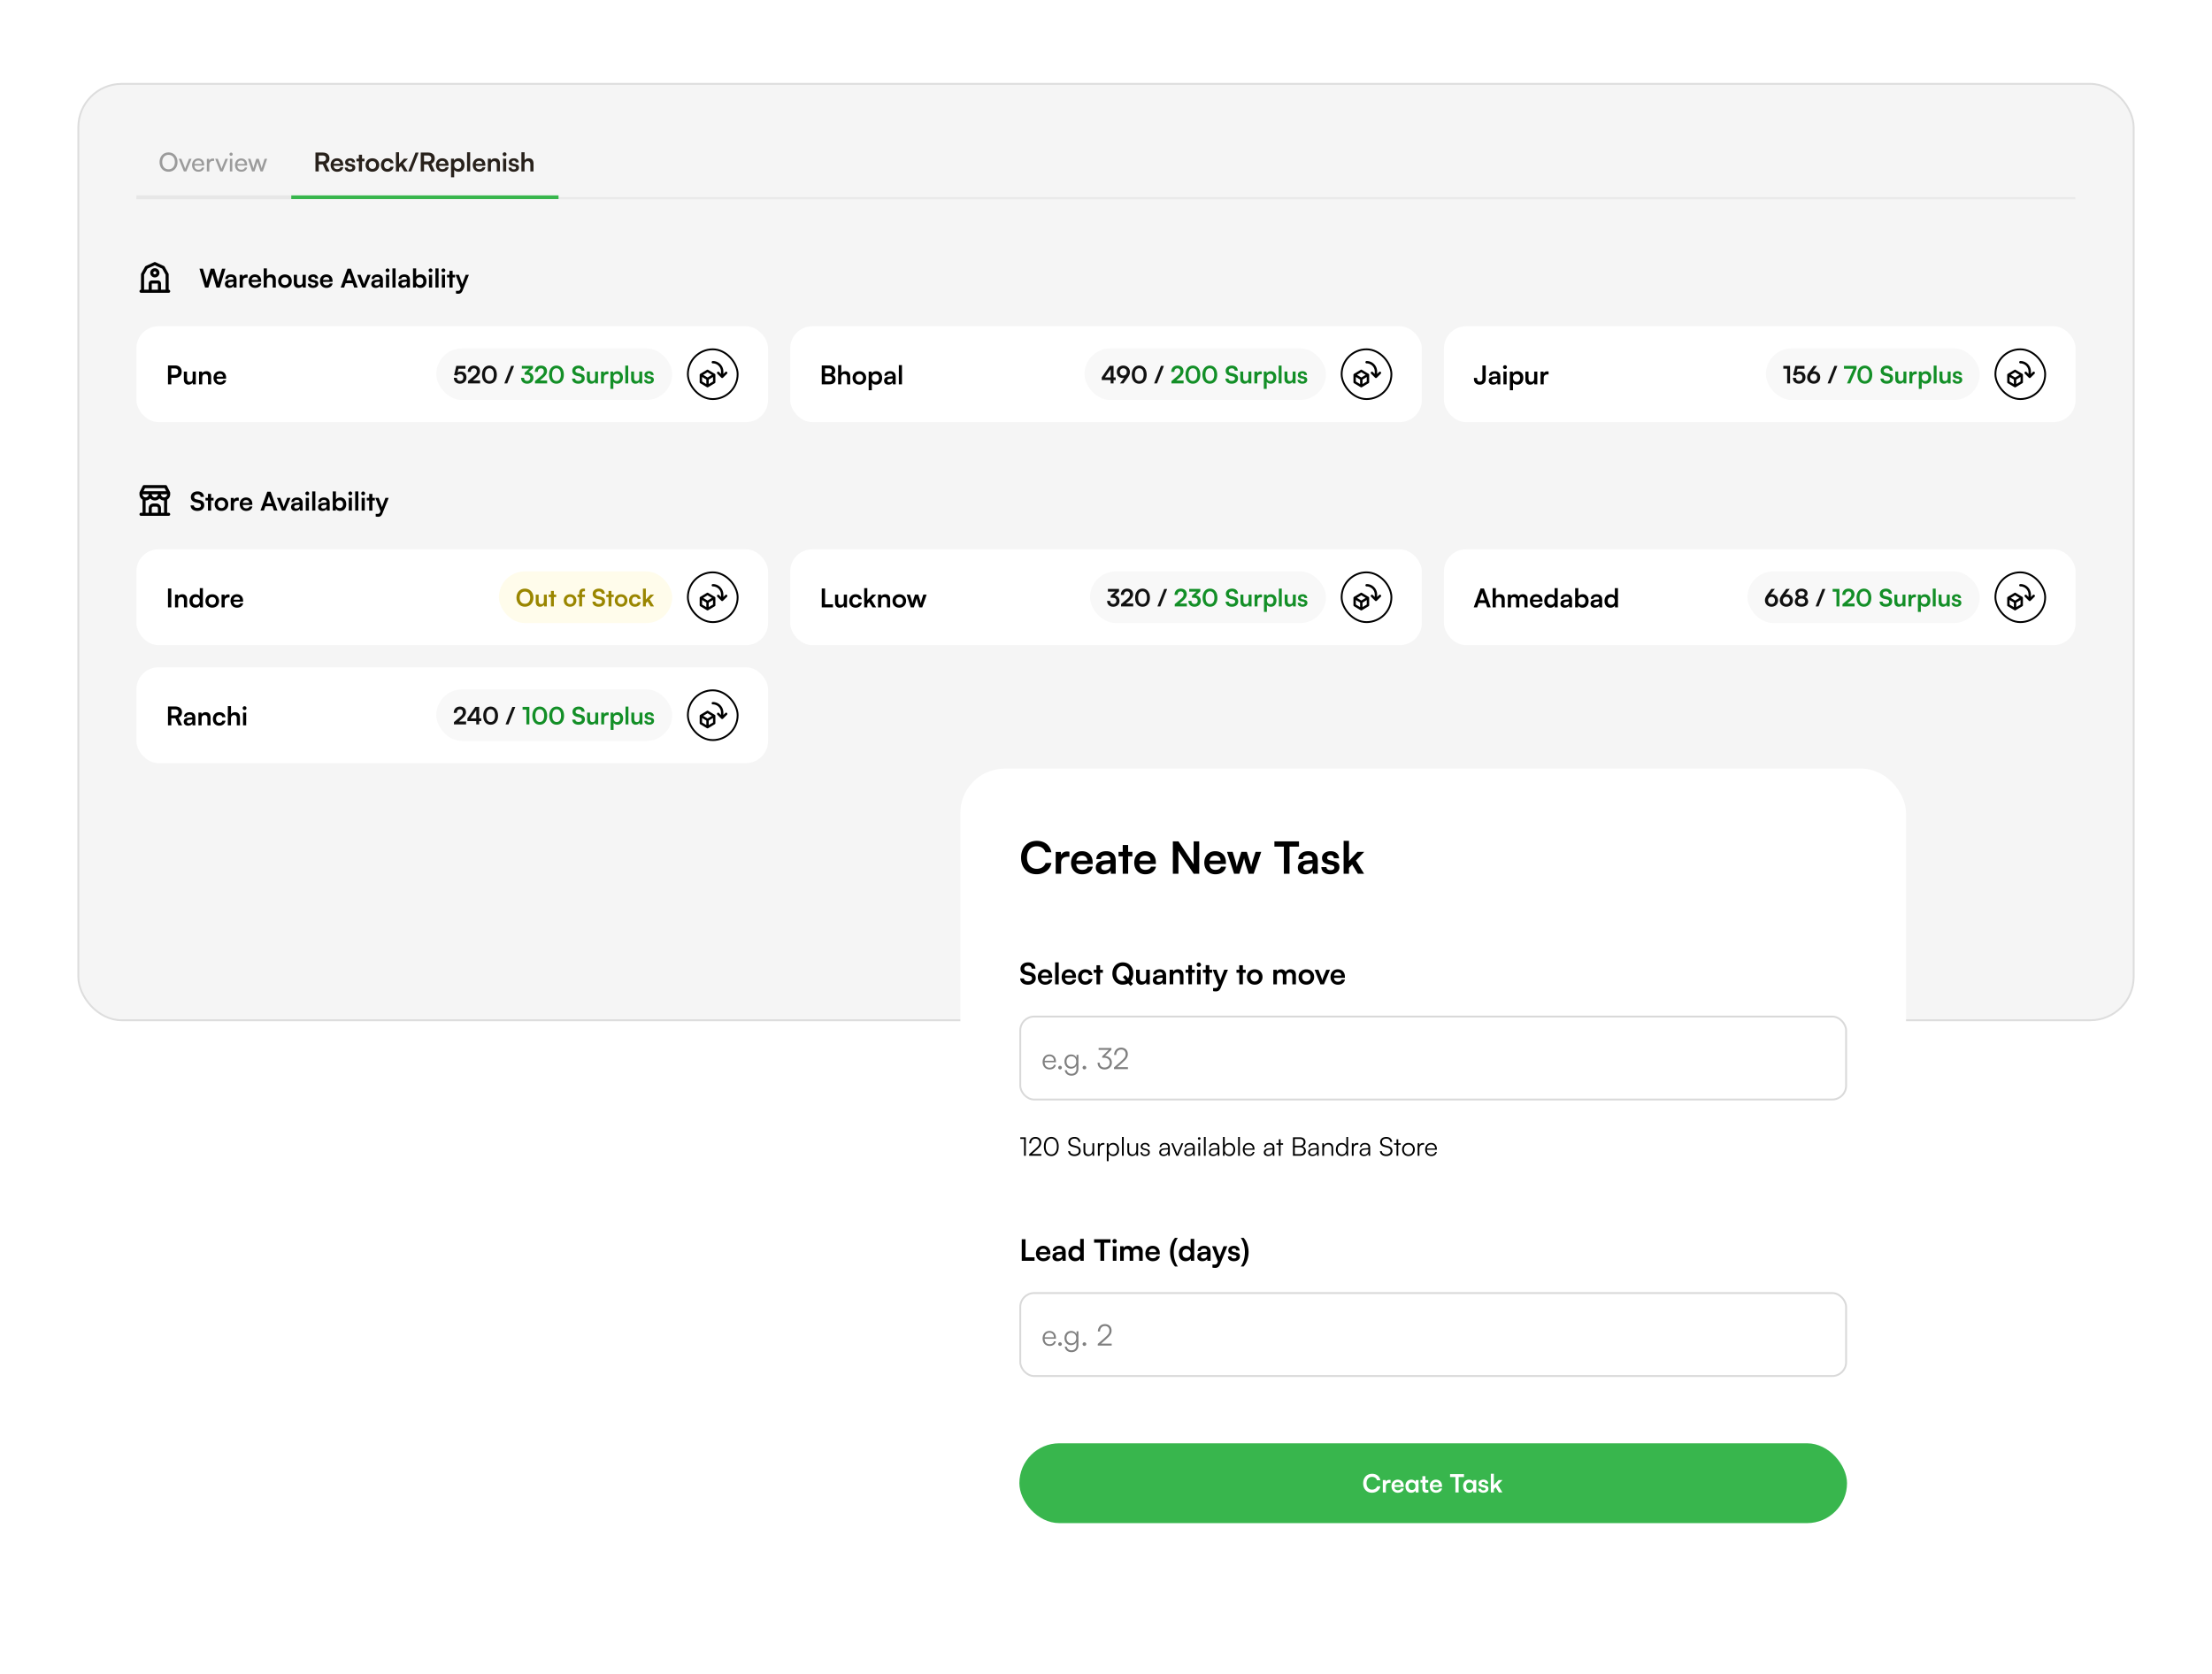 <svg xmlns="http://www.w3.org/2000/svg" width="1200" height="908" fill="none"><rect width="1196" height="660" x="2" y="5" fill="#fff" rx="24"/><rect width="1115" height="508" x="42.5" y="45.5" fill="#F5F5F5" rx="23.5"/><rect width="1115" height="508" x="42.5" y="45.5" stroke="#DDD" rx="23.5"/><mask id="a" fill="#fff"><path d="M74 77h1052v31H74V77Z"/></mask><path fill="#E7E7E7" d="M1126 108v-1H74v2h1052v-1Z" mask="url(#a)"/><path fill="#9B9B9B" d="M96.304 87.932c0 3.08-2.016 5.236-4.886 5.236-2.856 0-4.844-2.156-4.844-5.236 0-3.066 2.002-5.236 4.858-5.236 2.87 0 4.872 2.156 4.872 5.236Zm-1.442 0c0-2.352-1.372-3.906-3.43-3.906s-3.416 1.554-3.416 3.906c0 2.352 1.358 3.92 3.416 3.92s3.43-1.582 3.43-3.92ZM99.752 93l-2.757-6.846h1.4l1.498 3.822c.238.644.434 1.218.546 1.638.112-.448.336-1.036.574-1.638l1.526-3.822h1.372L101.055 93h-1.302Zm7.845.168c-2.016 0-3.402-1.456-3.402-3.584 0-2.142 1.358-3.626 3.346-3.626 1.946 0 3.22 1.344 3.22 3.374v.49l-5.292.014c.098 1.442.854 2.24 2.156 2.24 1.022 0 1.694-.42 1.918-1.204h1.232c-.336 1.47-1.484 2.296-3.178 2.296Zm-.056-6.104c-1.148 0-1.876.686-2.044 1.89h3.948c0-1.134-.742-1.89-1.904-1.89Zm8.61-.966v1.204h-.588c-1.246 0-2.016.756-2.016 2.072V93h-1.316v-6.832h1.232l.084 1.036c.28-.714.966-1.19 1.904-1.19.238 0 .434.028.7.084ZM119.509 93l-2.758-6.846h1.4l1.498 3.822c.238.644.434 1.218.546 1.638.112-.448.336-1.036.574-1.638l1.526-3.822h1.372L120.811 93h-1.302Zm5.849-8.47a.872.872 0 0 1-.868-.868c0-.49.392-.868.868-.868s.868.378.868.868a.872.872 0 0 1-.868.868Zm-.644 8.47v-6.846h1.316V93h-1.316Zm6.18.168c-2.016 0-3.402-1.456-3.402-3.584 0-2.142 1.358-3.626 3.346-3.626 1.946 0 3.22 1.344 3.22 3.374v.49l-5.292.014c.098 1.442.854 2.24 2.156 2.24 1.022 0 1.694-.42 1.918-1.204h1.232c-.336 1.47-1.484 2.296-3.178 2.296Zm-.056-6.104c-1.148 0-1.876.686-2.044 1.89h3.948c0-1.134-.742-1.89-1.904-1.89ZM136.766 93l-2.24-6.846h1.358l1.134 3.556c.154.504.294 1.022.42 1.624.112-.602.294-1.176.448-1.624l1.148-3.556h1.344l1.134 3.556c.112.336.336 1.134.448 1.624a14.12 14.12 0 0 1 .434-1.624l1.148-3.556h1.372L142.576 93h-1.246l-1.19-3.668a13.15 13.15 0 0 1-.434-1.596c-.07.336-.196.784-.448 1.61L138.068 93h-1.302Z"/><path fill="#E7E7E7" d="M74 106h84v2H74v-2Z"/><path fill="#28211B" d="M172.926 93h-1.792V82.766h3.906c2.324 0 3.682 1.176 3.682 3.192 0 1.372-.644 2.352-1.848 2.842l1.946 4.2h-1.96l-1.736-3.822h-2.198V93Zm0-8.638v3.234h2.114c1.134 0 1.806-.602 1.806-1.638 0-1.022-.672-1.596-1.806-1.596h-2.114Zm9.937 8.82c-2.058 0-3.5-1.498-3.5-3.64 0-2.17 1.414-3.668 3.444-3.668 2.072 0 3.388 1.386 3.388 3.542v.518l-5.208.014c.126 1.218.77 1.834 1.904 1.834.938 0 1.554-.364 1.75-1.022h1.582c-.294 1.512-1.554 2.422-3.36 2.422Zm-.042-5.908c-1.008 0-1.624.546-1.792 1.582h3.472c0-.952-.658-1.582-1.68-1.582Zm4.209 3.626h1.624c.014.602.462.98 1.246.98.798 0 1.232-.322 1.232-.826 0-.35-.182-.602-.798-.742l-1.246-.294c-1.246-.28-1.848-.868-1.848-1.974 0-1.358 1.148-2.17 2.744-2.17 1.554 0 2.604.896 2.618 2.24h-1.624c-.014-.588-.406-.966-1.064-.966-.672 0-1.064.308-1.064.826 0 .392.308.644.896.784l1.246.294c1.162.266 1.75.798 1.75 1.862 0 1.4-1.19 2.268-2.898 2.268-1.722 0-2.814-.924-2.814-2.282Zm9.364 2.1h-1.708v-5.488h-1.33v-1.428h1.33v-2.156h1.708v2.156h1.344v1.428h-1.344V93Zm1.932-3.472c0-2.156 1.554-3.64 3.696-3.64 2.142 0 3.696 1.484 3.696 3.64s-1.554 3.64-3.696 3.64c-2.142 0-3.696-1.484-3.696-3.64Zm1.708 0c0 1.26.812 2.114 1.988 2.114s1.988-.854 1.988-2.114c0-1.26-.812-2.114-1.988-2.114s-1.988.854-1.988 2.114Zm6.631 0c0-2.142 1.414-3.654 3.458-3.654 1.89 0 3.178 1.05 3.36 2.716h-1.708c-.196-.784-.77-1.19-1.582-1.19-1.092 0-1.82.826-1.82 2.128s.672 2.114 1.764 2.114c.854 0 1.456-.42 1.638-1.176h1.722c-.21 1.61-1.554 2.716-3.36 2.716-2.1 0-3.472-1.456-3.472-3.654ZM216.491 93h-1.694V82.584h1.694v6.398l2.688-2.898h2.142l-2.632 2.744L221.265 93h-1.96l-1.806-2.912-1.008 1.05V93Zm6.623 0h-1.694l3.99-10.22h1.708L223.114 93Zm6.933 0h-1.792V82.766h3.906c2.324 0 3.682 1.176 3.682 3.192 0 1.372-.644 2.352-1.848 2.842l1.946 4.2h-1.96l-1.736-3.822h-2.198V93Zm0-8.638v3.234h2.114c1.134 0 1.806-.602 1.806-1.638 0-1.022-.672-1.596-1.806-1.596h-2.114Zm9.937 8.82c-2.058 0-3.5-1.498-3.5-3.64 0-2.17 1.414-3.668 3.444-3.668 2.072 0 3.388 1.386 3.388 3.542v.518l-5.208.014c.126 1.218.77 1.834 1.904 1.834.938 0 1.554-.364 1.75-1.022h1.582c-.294 1.512-1.554 2.422-3.36 2.422Zm-.042-5.908c-1.008 0-1.624.546-1.792 1.582h3.472c0-.952-.658-1.582-1.68-1.582Zm4.741 8.932V86.084h1.582l.112 1.05c.42-.798 1.33-1.26 2.38-1.26 1.946 0 3.234 1.414 3.234 3.584 0 2.156-1.176 3.724-3.234 3.724-1.036 0-1.932-.406-2.366-1.106v4.13h-1.708Zm1.722-6.664c0 1.246.77 2.1 1.946 2.1 1.204 0 1.918-.868 1.918-2.1 0-1.232-.714-2.114-1.918-2.114-1.176 0-1.946.868-1.946 2.114ZM255.073 93h-1.694V82.584h1.694V93Zm4.885.182c-2.058 0-3.5-1.498-3.5-3.64 0-2.17 1.414-3.668 3.444-3.668 2.072 0 3.388 1.386 3.388 3.542v.518l-5.208.014c.126 1.218.77 1.834 1.904 1.834.938 0 1.554-.364 1.75-1.022h1.582c-.294 1.512-1.554 2.422-3.36 2.422Zm-.042-5.908c-1.008 0-1.624.546-1.792 1.582h3.472c0-.952-.658-1.582-1.68-1.582ZM266.365 93h-1.708v-6.916h1.582l.14.896c.434-.7 1.274-1.106 2.212-1.106 1.736 0 2.632 1.078 2.632 2.87V93h-1.708v-3.85c0-1.162-.574-1.722-1.456-1.722-1.05 0-1.694.728-1.694 1.848V93Zm7.391-8.302c-.588 0-1.05-.462-1.05-1.036 0-.574.462-1.022 1.05-1.022.56 0 1.022.448 1.022 1.022a1.03 1.03 0 0 1-1.022 1.036ZM272.902 93v-6.916h1.708V93h-1.708Zm2.94-2.1h1.624c.014.602.462.98 1.246.98.798 0 1.232-.322 1.232-.826 0-.35-.182-.602-.798-.742l-1.246-.294c-1.246-.28-1.848-.868-1.848-1.974 0-1.358 1.148-2.17 2.744-2.17 1.554 0 2.604.896 2.618 2.24h-1.624c-.014-.588-.406-.966-1.064-.966-.672 0-1.064.308-1.064.826 0 .392.308.644.896.784l1.246.294c1.162.266 1.75.798 1.75 1.862 0 1.4-1.19 2.268-2.898 2.268-1.722 0-2.814-.924-2.814-2.282Zm8.721 2.1h-1.708V82.584h1.722v4.396c.434-.672 1.246-1.106 2.24-1.106 1.708 0 2.604 1.078 2.604 2.87V93h-1.708v-3.85c0-1.162-.574-1.722-1.442-1.722-1.078 0-1.708.756-1.708 1.792V93Z"/><path fill="#38B64D" d="M158 106h145v2H158v-2Z"/><path stroke="#000" stroke-linecap="round" stroke-linejoin="round" stroke-width="1.667" d="M76.5 158h15m-14.167 0v-9.167l2.084-3.75L84 143l4.583 2.083 2.084 3.75V158m-9.167 0v-4.167a.832.832 0 0 1 .833-.833h3.334a.834.834 0 0 1 .833.833V158m-4.167-10A1.668 1.668 0 0 0 84 149.667 1.669 1.669 0 0 0 85.667 148 1.668 1.668 0 0 0 84 146.333 1.669 1.669 0 0 0 82.333 148Z"/><path fill="#000" d="m111.262 156-3.052-10.234h1.862l1.624 5.404c.154.56.308 1.134.462 2.03.168-.91.322-1.442.504-2.03l1.61-5.404h1.974l1.582 5.404c.168.574.322 1.162.49 2.03.196-.952.336-1.498.49-2.016l1.652-5.418h1.82L119.172 156h-1.736l-2.184-7.448-2.226 7.448h-1.764Zm13.131.182c-1.47 0-2.366-.854-2.366-2.156 0-1.274.924-2.072 2.562-2.198l2.072-.154v-.154c0-.938-.56-1.316-1.428-1.316-1.008 0-1.568.42-1.568 1.148h-1.456c0-1.498 1.232-2.478 3.108-2.478 1.862 0 3.01 1.008 3.01 2.926v4.2h-1.498l-.126-1.022c-.294.714-1.232 1.204-2.31 1.204Zm.56-1.288c1.05 0 1.722-.63 1.722-1.694v-.364l-1.442.112c-1.064.098-1.47.448-1.47 1.008 0 .63.42.938 1.19.938Zm9.392-5.838v1.582h-.63c-1.232 0-2.002.658-2.002 2.002V156h-1.708v-6.902h1.61l.098 1.008c.294-.686.952-1.148 1.876-1.148.238 0 .476.028.756.098Zm4.018 7.126c-2.058 0-3.5-1.498-3.5-3.64 0-2.17 1.414-3.668 3.444-3.668 2.072 0 3.388 1.386 3.388 3.542v.518l-5.208.014c.126 1.218.77 1.834 1.904 1.834.938 0 1.554-.364 1.75-1.022h1.582c-.294 1.512-1.554 2.422-3.36 2.422Zm-.042-5.908c-1.008 0-1.624.546-1.792 1.582h3.472c0-.952-.658-1.582-1.68-1.582ZM144.77 156h-1.708v-10.416h1.722v4.396c.434-.672 1.246-1.106 2.24-1.106 1.708 0 2.604 1.078 2.604 2.87V156h-1.708v-3.85c0-1.162-.574-1.722-1.442-1.722-1.078 0-1.708.756-1.708 1.792V156Zm6.13-3.472c0-2.156 1.554-3.64 3.696-3.64 2.142 0 3.696 1.484 3.696 3.64s-1.554 3.64-3.696 3.64c-2.142 0-3.696-1.484-3.696-3.64Zm1.708 0c0 1.26.812 2.114 1.988 2.114s1.988-.854 1.988-2.114c0-1.26-.812-2.114-1.988-2.114s-1.988.854-1.988 2.114Zm11.564-3.444h1.708V156h-1.582l-.126-.924c-.42.658-1.316 1.106-2.24 1.106-1.596 0-2.534-1.078-2.534-2.772v-4.326h1.708v3.724c0 1.316.518 1.848 1.47 1.848 1.078 0 1.596-.63 1.596-1.946v-3.626Zm2.803 4.816h1.624c.014.602.462.98 1.246.98.798 0 1.232-.322 1.232-.826 0-.35-.182-.602-.798-.742l-1.246-.294c-1.246-.28-1.848-.868-1.848-1.974 0-1.358 1.148-2.17 2.744-2.17 1.554 0 2.604.896 2.618 2.24h-1.624c-.014-.588-.406-.966-1.064-.966-.672 0-1.064.308-1.064.826 0 .392.308.644.896.784l1.246.294c1.162.266 1.75.798 1.75 1.862 0 1.4-1.19 2.268-2.898 2.268-1.722 0-2.814-.924-2.814-2.282Zm10.106 2.282c-2.058 0-3.5-1.498-3.5-3.64 0-2.17 1.414-3.668 3.444-3.668 2.072 0 3.388 1.386 3.388 3.542v.518l-5.208.014c.126 1.218.77 1.834 1.904 1.834.938 0 1.554-.364 1.75-1.022h1.582c-.294 1.512-1.554 2.422-3.36 2.422Zm-.042-5.908c-1.008 0-1.624.546-1.792 1.582h3.472c0-.952-.658-1.582-1.68-1.582Zm9.649 5.726h-1.862l3.696-10.234h1.834L194.052 156h-1.89l-.826-2.366h-3.822l-.826 2.366Zm2.52-7.182-1.162 3.304h2.772l-1.176-3.304c-.084-.266-.182-.574-.21-.784a7.152 7.152 0 0 1-.224.784Zm7.316 7.182-2.744-6.916h1.82l1.204 3.178c.294.826.532 1.54.616 1.918.098-.434.35-1.162.644-1.918l1.26-3.178h1.764L198.204 156h-1.68Zm7.262.182c-1.47 0-2.366-.854-2.366-2.156 0-1.274.924-2.072 2.562-2.198l2.072-.154v-.154c0-.938-.56-1.316-1.428-1.316-1.008 0-1.568.42-1.568 1.148h-1.456c0-1.498 1.232-2.478 3.108-2.478 1.862 0 3.01 1.008 3.01 2.926v4.2h-1.498l-.126-1.022c-.294.714-1.232 1.204-2.31 1.204Zm.56-1.288c1.05 0 1.722-.63 1.722-1.694v-.364l-1.442.112c-1.064.098-1.47.448-1.47 1.008 0 .63.42.938 1.19.938Zm5.906-7.196c-.588 0-1.05-.462-1.05-1.036 0-.574.462-1.022 1.05-1.022.56 0 1.022.448 1.022 1.022a1.03 1.03 0 0 1-1.022 1.036Zm-.854 8.302v-6.916h1.708V156h-1.708Zm5.194 0h-1.694v-10.416h1.694V156Zm3.85.182c-1.47 0-2.366-.854-2.366-2.156 0-1.274.924-2.072 2.562-2.198l2.072-.154v-.154c0-.938-.56-1.316-1.428-1.316-1.008 0-1.568.42-1.568 1.148h-1.456c0-1.498 1.232-2.478 3.108-2.478 1.862 0 3.01 1.008 3.01 2.926v4.2h-1.498l-.126-1.022c-.294.714-1.232 1.204-2.31 1.204Zm.56-1.288c1.05 0 1.722-.63 1.722-1.694v-.364l-1.442.112c-1.064.098-1.47.448-1.47 1.008 0 .63.42.938 1.19.938Zm6.634 1.106h-1.582v-10.416h1.708v4.508c.448-.77 1.372-1.232 2.422-1.232 1.974 0 3.178 1.54 3.178 3.724 0 2.128-1.302 3.598-3.29 3.598-1.036 0-1.918-.462-2.324-1.26l-.112 1.078Zm.14-3.486c0 1.246.77 2.1 1.946 2.1 1.204 0 1.918-.868 1.918-2.1 0-1.232-.714-2.114-1.918-2.114-1.176 0-1.946.868-1.946 2.114Zm7.8-4.816c-.588 0-1.05-.462-1.05-1.036 0-.574.462-1.022 1.05-1.022.56 0 1.022.448 1.022 1.022a1.03 1.03 0 0 1-1.022 1.036Zm-.854 8.302v-6.916h1.708V156h-1.708Zm5.195 0h-1.694v-10.416h1.694V156Zm2.645-8.302c-.588 0-1.05-.462-1.05-1.036 0-.574.462-1.022 1.05-1.022.56 0 1.022.448 1.022 1.022a1.03 1.03 0 0 1-1.022 1.036Zm-.854 8.302v-6.916h1.708V156h-1.708Zm5.825 0h-1.708v-5.488h-1.33v-1.428h1.33v-2.156h1.708v2.156h1.344v1.428h-1.344V156Zm1.804 3.206v-1.428h1.022c.672 0 1.092-.154 1.386-.966l.196-.518-2.786-7.21h1.806l1.778 5.04 1.876-5.04h1.764l-3.388 8.456c-.518 1.288-1.246 1.82-2.38 1.82-.476 0-.896-.056-1.274-.154Z"/><rect width="342.667" height="52" x="74" y="177" fill="#fff" rx="12"/><path fill="#000" d="M95.18 204.972h-2.254v3.528h-1.792v-10.234h4.046c2.058 0 3.388 1.344 3.388 3.346 0 1.974-1.344 3.36-3.388 3.36Zm-.35-5.11h-1.904v3.514h1.876c1.232 0 1.89-.658 1.89-1.778s-.672-1.736-1.862-1.736Zm9.683 1.722h1.708v6.916h-1.582l-.126-.924c-.42.658-1.316 1.106-2.24 1.106-1.596 0-2.534-1.078-2.534-2.772v-4.326h1.708v3.724c0 1.316.518 1.848 1.47 1.848 1.078 0 1.596-.63 1.596-1.946v-3.626Zm5.181 6.916h-1.708v-6.916h1.582l.14.896c.434-.7 1.274-1.106 2.212-1.106 1.736 0 2.632 1.078 2.632 2.87v4.256h-1.708v-3.85c0-1.162-.574-1.722-1.456-1.722-1.05 0-1.694.728-1.694 1.848v3.724Zm9.63.182c-2.058 0-3.5-1.498-3.5-3.64 0-2.17 1.414-3.668 3.444-3.668 2.072 0 3.388 1.386 3.388 3.542v.518l-5.208.014c.126 1.218.77 1.834 1.904 1.834.938 0 1.554-.364 1.75-1.022h1.582c-.294 1.512-1.554 2.422-3.36 2.422Zm-.042-5.908c-1.008 0-1.624.546-1.792 1.582h3.472c0-.952-.658-1.582-1.68-1.582Z"/><rect width="128" height="28" x="236.667" y="189" fill="#F8F8F8" rx="14"/><path fill="#111" d="M249.502 208.156c-1.989 0-3.302-1.274-3.302-3.198h1.651c0 1.079.637 1.716 1.69 1.716 1.118 0 1.833-.728 1.833-1.885 0-1.105-.663-1.859-1.807-1.859-.728 0-1.391.364-1.729.858l-1.469-.312 1.17-4.979h4.953v1.534h-3.757l-.507 1.976c.455-.299 1.027-.468 1.677-.468 1.898 0 3.159 1.287 3.159 3.159 0 2.054-1.443 3.458-3.562 3.458Zm10.958-.169-6.591.013v-1.248l3.107-2.626c1.287-1.092 1.716-1.716 1.716-2.626 0-1.079-.585-1.69-1.586-1.69-1.04 0-1.69.728-1.703 1.95h-1.651c.013-2.08 1.339-3.432 3.354-3.432 2.028 0 3.289 1.157 3.289 3.081 0 1.326-.728 2.327-2.171 3.562l-1.716 1.469h3.952v1.547Zm1.025-4.719c0-2.951 1.586-4.953 4.017-4.953s4.03 2.002 4.03 4.953c0 2.938-1.508 4.901-4.03 4.901-2.522 0-4.017-1.963-4.017-4.901Zm1.638 0c0 2.197.884 3.432 2.379 3.432 1.508 0 2.392-1.235 2.392-3.432 0-2.249-.884-3.484-2.392-3.484-1.495 0-2.379 1.235-2.379 3.484ZM275.169 208h-1.573l3.705-9.49h1.586l-3.718 9.49Z"/><path fill="#138F27" d="M285.761 203.294h-1.157v-1.079l2.444-2.249h-3.952v-1.469h6.032v1.326l-2.314 2.132c1.456.286 2.587 1.352 2.587 3.029 0 1.95-1.521 3.185-3.445 3.185-1.859 0-3.302-1.144-3.302-3.198h1.638c0 1.092.676 1.716 1.69 1.716 1.04 0 1.729-.676 1.729-1.729 0-.962-.624-1.664-1.95-1.664Zm11.058 4.693-6.591.013v-1.248l3.107-2.626c1.287-1.092 1.716-1.716 1.716-2.626 0-1.079-.585-1.69-1.586-1.69-1.04 0-1.69.728-1.703 1.95h-1.651c.013-2.08 1.339-3.432 3.354-3.432 2.028 0 3.289 1.157 3.289 3.081 0 1.326-.728 2.327-2.171 3.562l-1.716 1.469h3.952v1.547Zm1.026-4.719c0-2.951 1.586-4.953 4.017-4.953s4.03 2.002 4.03 4.953c0 2.938-1.508 4.901-4.03 4.901-2.522 0-4.017-1.963-4.017-4.901Zm1.638 0c0 2.197.884 3.432 2.379 3.432 1.508 0 2.392-1.235 2.392-3.432 0-2.249-.884-3.484-2.392-3.484-1.495 0-2.379 1.235-2.379 3.484Zm10.98-2.119c0-1.664 1.378-2.821 3.38-2.821 1.924 0 3.146 1.066 3.198 2.782h-1.664c-.039-.819-.624-1.3-1.56-1.3-1.027 0-1.69.494-1.69 1.287 0 .676.364 1.053 1.157 1.235l1.495.325c1.625.351 2.418 1.183 2.418 2.6 0 1.768-1.378 2.912-3.471 2.912-2.028 0-3.354-1.079-3.393-2.782h1.664c.013.806.663 1.287 1.729 1.287 1.105 0 1.807-.481 1.807-1.274 0-.637-.325-1.014-1.105-1.183l-1.508-.338c-1.612-.351-2.457-1.274-2.457-2.73Zm12.36.429h1.586V208h-1.469l-.117-.858c-.39.611-1.222 1.027-2.08 1.027-1.482 0-2.353-1.001-2.353-2.574v-4.017h1.586v3.458c0 1.222.481 1.716 1.365 1.716 1.001 0 1.482-.585 1.482-1.807v-3.367Zm7.254-.026v1.469h-.585c-1.144 0-1.859.611-1.859 1.859V208h-1.586v-6.409h1.495l.091.936c.273-.637.884-1.066 1.742-1.066.221 0 .442.026.702.091Zm1.074 9.425v-9.399h1.469l.104.975c.39-.741 1.235-1.17 2.21-1.17 1.807 0 3.003 1.313 3.003 3.328 0 2.002-1.092 3.458-3.003 3.458-.962 0-1.794-.377-2.197-1.027v3.835h-1.586Zm1.599-6.188c0 1.157.715 1.95 1.807 1.95 1.118 0 1.781-.806 1.781-1.95s-.663-1.963-1.781-1.963c-1.092 0-1.807.806-1.807 1.963Zm8.048 3.211h-1.573v-9.672h1.573V208Zm6.019-6.422h1.586V208h-1.469l-.117-.858c-.39.611-1.222 1.027-2.08 1.027-1.482 0-2.353-1.001-2.353-2.574v-4.017h1.586v3.458c0 1.222.481 1.716 1.365 1.716 1.001 0 1.482-.585 1.482-1.807v-3.367Zm2.603 4.472h1.508c.013.559.429.91 1.157.91.741 0 1.144-.299 1.144-.767 0-.325-.169-.559-.741-.689l-1.157-.273c-1.157-.26-1.716-.806-1.716-1.833 0-1.261 1.066-2.015 2.548-2.015 1.443 0 2.418.832 2.431 2.08h-1.508c-.013-.546-.377-.897-.988-.897-.624 0-.988.286-.988.767 0 .364.286.598.832.728l1.157.273c1.079.247 1.625.741 1.625 1.729 0 1.3-1.105 2.106-2.691 2.106-1.599 0-2.613-.858-2.613-2.119Z"/><rect width="27" height="27" x="373.167" y="189.5" stroke="#000" rx="13.5"/><path stroke="#000" stroke-linecap="round" stroke-linejoin="round" stroke-width="1.3" d="M386.721 196.5a5.056 5.056 0 0 1 5.056 5.056v2.888m0 0-2.167-2.166m2.167 2.166 2.166-2.166m-13.722 1.083 3.611 2.167v3.972m-3.611-6.139 3.611-2.167 3.611 2.167v3.972l-3.611 2.167m-3.611-6.139v3.972l3.611 2.167m0-3.939 3.611-2.189"/><rect width="342.667" height="52" x="428.667" y="177" fill="#fff" rx="12"/><path fill="#000" d="M445.801 208.5v-10.234h4.074c2.016 0 3.248 1.05 3.248 2.758 0 1.134-.504 1.946-1.47 2.352 1.078.35 1.624 1.162 1.624 2.352 0 1.75-1.218 2.772-3.332 2.772h-4.144Zm3.92-8.652h-2.128v2.786h2.17c.98 0 1.526-.518 1.526-1.428 0-.882-.56-1.358-1.568-1.358Zm.154 4.298h-2.282v2.772h2.282c1.008 0 1.568-.49 1.568-1.414 0-.868-.574-1.358-1.568-1.358Zm6.501 4.354h-1.708v-10.416h1.722v4.396c.434-.672 1.246-1.106 2.24-1.106 1.708 0 2.604 1.078 2.604 2.87v4.256h-1.708v-3.85c0-1.162-.574-1.722-1.442-1.722-1.078 0-1.708.756-1.708 1.792v3.78Zm6.13-3.472c0-2.156 1.554-3.64 3.696-3.64 2.142 0 3.696 1.484 3.696 3.64s-1.554 3.64-3.696 3.64c-2.142 0-3.696-1.484-3.696-3.64Zm1.708 0c0 1.26.812 2.114 1.988 2.114s1.988-.854 1.988-2.114c0-1.26-.812-2.114-1.988-2.114s-1.988.854-1.988 2.114Zm7.038 6.678v-10.122h1.582l.112 1.05c.42-.798 1.33-1.26 2.38-1.26 1.946 0 3.234 1.414 3.234 3.584 0 2.156-1.176 3.724-3.234 3.724-1.036 0-1.932-.406-2.366-1.106v4.13h-1.708Zm1.722-6.664c0 1.246.77 2.1 1.946 2.1 1.204 0 1.918-.868 1.918-2.1 0-1.232-.714-2.114-1.918-2.114-1.176 0-1.946.868-1.946 2.114Zm9.004 3.64c-1.47 0-2.366-.854-2.366-2.156 0-1.274.924-2.072 2.562-2.198l2.072-.154v-.154c0-.938-.56-1.316-1.428-1.316-1.008 0-1.568.42-1.568 1.148h-1.456c0-1.498 1.232-2.478 3.108-2.478 1.862 0 3.01 1.008 3.01 2.926v4.2h-1.498l-.126-1.022c-.294.714-1.232 1.204-2.31 1.204Zm.56-1.288c1.05 0 1.722-.63 1.722-1.694v-.364l-1.442.112c-1.064.098-1.47.448-1.47 1.008 0 .63.42.938 1.19.938Zm6.774 1.106h-1.694v-10.416h1.694V208.5Z"/><rect width="131" height="28" x="588.333" y="189" fill="#F8F8F8" rx="14"/><path fill="#111" d="M605.25 206.193h-1.157V208h-1.573v-1.807h-4.823v-1.456l4.303-6.24h2.093v6.24h1.157v1.456Zm-5.785-1.456h3.055v-4.446l-3.055 4.446Zm12.066.468L609.477 208h-1.898l2.275-3.029a2.717 2.717 0 0 1-.715.104c-1.963 0-3.289-1.378-3.289-3.302 0-2.028 1.508-3.445 3.536-3.445 2.054 0 3.588 1.508 3.588 3.458 0 1.144-.377 1.976-1.443 3.419Zm-.26-3.432c0-1.157-.767-1.963-1.885-1.963-1.092 0-1.859.806-1.859 1.963 0 1.144.767 1.937 1.859 1.937 1.131 0 1.885-.793 1.885-1.937Zm2.731 1.495c0-2.951 1.586-4.953 4.017-4.953s4.03 2.002 4.03 4.953c0 2.938-1.508 4.901-4.03 4.901-2.522 0-4.017-1.963-4.017-4.901Zm1.638 0c0 2.197.884 3.432 2.379 3.432 1.508 0 2.392-1.235 2.392-3.432 0-2.249-.884-3.484-2.392-3.484-1.495 0-2.379 1.235-2.379 3.484ZM627.686 208h-1.573l3.705-9.49h1.586l-3.718 9.49Z"/><path fill="#138F27" d="m642.1 207.987-6.591.013v-1.248l3.107-2.626c1.287-1.092 1.716-1.716 1.716-2.626 0-1.079-.585-1.69-1.586-1.69-1.04 0-1.69.728-1.703 1.95h-1.651c.013-2.08 1.339-3.432 3.354-3.432 2.028 0 3.289 1.157 3.289 3.081 0 1.326-.728 2.327-2.171 3.562l-1.716 1.469h3.952v1.547Zm1.025-4.719c0-2.951 1.586-4.953 4.017-4.953s4.03 2.002 4.03 4.953c0 2.938-1.508 4.901-4.03 4.901-2.522 0-4.017-1.963-4.017-4.901Zm1.638 0c0 2.197.884 3.432 2.379 3.432 1.508 0 2.392-1.235 2.392-3.432 0-2.249-.884-3.484-2.392-3.484-1.495 0-2.379 1.235-2.379 3.484Zm7.528 0c0-2.951 1.586-4.953 4.017-4.953s4.03 2.002 4.03 4.953c0 2.938-1.508 4.901-4.03 4.901-2.522 0-4.017-1.963-4.017-4.901Zm1.638 0c0 2.197.884 3.432 2.379 3.432 1.508 0 2.392-1.235 2.392-3.432 0-2.249-.884-3.484-2.392-3.484-1.495 0-2.379 1.235-2.379 3.484Zm10.98-2.119c0-1.664 1.378-2.821 3.38-2.821 1.924 0 3.146 1.066 3.198 2.782h-1.664c-.039-.819-.624-1.3-1.56-1.3-1.027 0-1.69.494-1.69 1.287 0 .676.364 1.053 1.157 1.235l1.495.325c1.625.351 2.418 1.183 2.418 2.6 0 1.768-1.378 2.912-3.471 2.912-2.028 0-3.354-1.079-3.393-2.782h1.664c.013.806.663 1.287 1.729 1.287 1.105 0 1.807-.481 1.807-1.274 0-.637-.325-1.014-1.105-1.183l-1.508-.338c-1.612-.351-2.457-1.274-2.457-2.73Zm12.361.429h1.586V208h-1.469l-.117-.858c-.39.611-1.222 1.027-2.08 1.027-1.482 0-2.353-1.001-2.353-2.574v-4.017h1.586v3.458c0 1.222.481 1.716 1.365 1.716 1.001 0 1.482-.585 1.482-1.807v-3.367Zm7.254-.026v1.469h-.585c-1.144 0-1.859.611-1.859 1.859V208h-1.586v-6.409h1.495l.091.936c.273-.637.884-1.066 1.742-1.066.221 0 .442.026.702.091Zm1.073 9.425v-9.399h1.469l.104.975c.39-.741 1.235-1.17 2.21-1.17 1.807 0 3.003 1.313 3.003 3.328 0 2.002-1.092 3.458-3.003 3.458-.962 0-1.794-.377-2.197-1.027v3.835h-1.586Zm1.599-6.188c0 1.157.715 1.95 1.807 1.95 1.118 0 1.781-.806 1.781-1.95s-.663-1.963-1.781-1.963c-1.092 0-1.807.806-1.807 1.963Zm8.049 3.211h-1.573v-9.672h1.573V208Zm6.019-6.422h1.586V208h-1.469l-.117-.858c-.39.611-1.222 1.027-2.08 1.027-1.482 0-2.353-1.001-2.353-2.574v-4.017h1.586v3.458c0 1.222.481 1.716 1.365 1.716 1.001 0 1.482-.585 1.482-1.807v-3.367Zm2.603 4.472h1.508c.013.559.429.91 1.157.91.741 0 1.144-.299 1.144-.767 0-.325-.169-.559-.741-.689l-1.157-.273c-1.157-.26-1.716-.806-1.716-1.833 0-1.261 1.066-2.015 2.548-2.015 1.443 0 2.418.832 2.431 2.08h-1.508c-.013-.546-.377-.897-.988-.897-.624 0-.988.286-.988.767 0 .364.286.598.832.728l1.157.273c1.079.247 1.625.741 1.625 1.729 0 1.3-1.105 2.106-2.691 2.106-1.599 0-2.613-.858-2.613-2.119Z"/><rect width="27" height="27" x="727.833" y="189.5" stroke="#000" rx="13.5"/><path stroke="#000" stroke-linecap="round" stroke-linejoin="round" stroke-width="1.3" d="M741.388 196.5a5.058 5.058 0 0 1 5.055 5.056v2.888m0 0-2.166-2.166m2.166 2.166 2.167-2.166m-13.722 1.083 3.611 2.167v3.972m-3.611-6.139 3.611-2.167 3.611 2.167v3.972l-3.611 2.167m-3.611-6.139v3.972l3.611 2.167m0-3.939 3.611-2.189"/><rect width="342.667" height="52" x="783.333" y="177" fill="#fff" rx="12"/><path fill="#000" d="M799.613 205.616v-.602h1.722v.602c0 .784.434 1.4 1.442 1.4s1.428-.574 1.428-1.47v-7.28h1.792v7.378c0 1.806-1.26 3.038-3.206 3.038-2.1 0-3.178-1.302-3.178-3.066Zm10.385 3.066c-1.47 0-2.366-.854-2.366-2.156 0-1.274.924-2.072 2.562-2.198l2.072-.154v-.154c0-.938-.56-1.316-1.428-1.316-1.008 0-1.568.42-1.568 1.148h-1.456c0-1.498 1.232-2.478 3.108-2.478 1.862 0 3.01 1.008 3.01 2.926v4.2h-1.498l-.126-1.022c-.294.714-1.232 1.204-2.31 1.204Zm.56-1.288c1.05 0 1.722-.63 1.722-1.694v-.364l-1.442.112c-1.064.098-1.47.448-1.47 1.008 0 .63.42.938 1.19.938Zm5.906-7.196c-.588 0-1.05-.462-1.05-1.036 0-.574.462-1.022 1.05-1.022.56 0 1.022.448 1.022 1.022a1.03 1.03 0 0 1-1.022 1.036Zm-.854 8.302v-6.916h1.708v6.916h-1.708Zm3.473 3.206v-10.122h1.582l.112 1.05c.42-.798 1.33-1.26 2.38-1.26 1.946 0 3.234 1.414 3.234 3.584 0 2.156-1.176 3.724-3.234 3.724-1.036 0-1.932-.406-2.366-1.106v4.13h-1.708Zm1.722-6.664c0 1.246.77 2.1 1.946 2.1 1.204 0 1.918-.868 1.918-2.1 0-1.232-.714-2.114-1.918-2.114-1.176 0-1.946.868-1.946 2.114Zm11.472-3.458h1.708v6.916h-1.582l-.126-.924c-.42.658-1.316 1.106-2.24 1.106-1.596 0-2.534-1.078-2.534-2.772v-4.326h1.708v3.724c0 1.316.518 1.848 1.47 1.848 1.078 0 1.596-.63 1.596-1.946v-3.626Zm7.812-.028v1.582h-.63c-1.232 0-2.002.658-2.002 2.002v3.36h-1.708v-6.902h1.61l.098 1.008c.294-.686.952-1.148 1.876-1.148.238 0 .476.028.756.098Z"/><rect width="116" height="28" x="958" y="189" fill="#F8F8F8" rx="14"/><path fill="#111" d="M969.522 199.992h-2.08v-1.495h3.679V208h-1.599v-8.008Zm6.404 8.164c-1.989 0-3.302-1.274-3.302-3.198h1.651c0 1.079.637 1.716 1.69 1.716 1.118 0 1.833-.728 1.833-1.885 0-1.105-.663-1.859-1.807-1.859-.728 0-1.391.364-1.729.858l-1.469-.312 1.17-4.979h4.953v1.534h-3.757l-.507 1.976c.455-.299 1.027-.468 1.677-.468 1.898 0 3.159 1.287 3.159 3.159 0 2.054-1.443 3.458-3.562 3.458Zm5.871-6.864 2.054-2.795h1.898l-2.275 3.029c.234-.065.481-.104.715-.104 1.963 0 3.289 1.378 3.289 3.302 0 2.028-1.508 3.445-3.536 3.445-2.054 0-3.588-1.508-3.588-3.458 0-1.144.377-1.976 1.443-3.419Zm.26 3.432c0 1.157.767 1.963 1.885 1.963 1.079 0 1.859-.806 1.859-1.963 0-1.144-.767-1.937-1.859-1.937-1.131 0-1.885.793-1.885 1.937ZM993.024 208h-1.573l3.705-9.49h1.586l-3.718 9.49Z"/><path fill="#138F27" d="M1000.34 198.497h6.83v1.534l-3.45 7.969h-1.73l3.51-7.969h-5.16v-1.534Zm7.3 4.771c0-2.951 1.58-4.953 4.02-4.953 2.43 0 4.03 2.002 4.03 4.953 0 2.938-1.51 4.901-4.03 4.901-2.53 0-4.02-1.963-4.02-4.901Zm1.64 0c0 2.197.88 3.432 2.38 3.432s2.39-1.235 2.39-3.432c0-2.249-.89-3.484-2.39-3.484s-2.38 1.235-2.38 3.484Zm10.98-2.119c0-1.664 1.37-2.821 3.38-2.821 1.92 0 3.14 1.066 3.19 2.782h-1.66c-.04-.819-.62-1.3-1.56-1.3-1.03 0-1.69.494-1.69 1.287 0 .676.36 1.053 1.16 1.235l1.49.325c1.63.351 2.42 1.183 2.42 2.6 0 1.768-1.38 2.912-3.47 2.912-2.03 0-3.35-1.079-3.39-2.782h1.66c.01.806.66 1.287 1.73 1.287 1.1 0 1.81-.481 1.81-1.274 0-.637-.33-1.014-1.11-1.183l-1.51-.338c-1.61-.351-2.45-1.274-2.45-2.73Zm12.36.429h1.58V208h-1.47l-.11-.858c-.39.611-1.23 1.027-2.08 1.027-1.49 0-2.36-1.001-2.36-2.574v-4.017h1.59v3.458c0 1.222.48 1.716 1.36 1.716 1.01 0 1.49-.585 1.49-1.807v-3.367Zm7.25-.026v1.469h-.58c-1.15 0-1.86.611-1.86 1.859V208h-1.59v-6.409h1.5l.09.936c.27-.637.88-1.066 1.74-1.066.22 0 .44.026.7.091Zm1.07 9.425v-9.399h1.47l.11.975c.39-.741 1.23-1.17 2.21-1.17 1.8 0 3 1.313 3 3.328 0 2.002-1.09 3.458-3 3.458-.96 0-1.8-.377-2.2-1.027v3.835h-1.59Zm1.6-6.188c0 1.157.72 1.95 1.81 1.95 1.12 0 1.78-.806 1.78-1.95s-.66-1.963-1.78-1.963c-1.09 0-1.81.806-1.81 1.963Zm8.05 3.211h-1.57v-9.672h1.57V208Zm6.02-6.422h1.59V208h-1.47l-.12-.858c-.39.611-1.22 1.027-2.08 1.027-1.48 0-2.35-1.001-2.35-2.574v-4.017h1.58v3.458c0 1.222.48 1.716 1.37 1.716 1 0 1.48-.585 1.48-1.807v-3.367Zm2.6 4.472h1.51c.01.559.43.91 1.16.91.74 0 1.14-.299 1.14-.767 0-.325-.17-.559-.74-.689l-1.16-.273c-1.15-.26-1.71-.806-1.71-1.833 0-1.261 1.06-2.015 2.55-2.015 1.44 0 2.41.832 2.43 2.08h-1.51c-.01-.546-.38-.897-.99-.897-.62 0-.99.286-.99.767 0 .364.29.598.84.728l1.15.273c1.08.247 1.63.741 1.63 1.729 0 1.3-1.11 2.106-2.69 2.106-1.6 0-2.62-.858-2.62-2.119Z"/><rect width="27" height="27" x="1082.5" y="189.5" stroke="#000" rx="13.5"/><path stroke="#000" stroke-linecap="round" stroke-linejoin="round" stroke-width="1.3" d="M1096.05 196.5a5.056 5.056 0 0 1 5.06 5.056v2.888m0 0-2.17-2.166m2.17 2.166 2.17-2.166m-13.73 1.083 3.62 2.167v3.972m-3.62-6.139 3.62-2.167 3.61 2.167v3.972l-3.61 2.167m-3.62-6.139v3.972l3.62 2.167m0-3.939 3.61-2.189"/><path stroke="#000" stroke-linecap="round" stroke-linejoin="round" stroke-width="1.667" d="M76.5 279h15m-15-11.667v.834a2.5 2.5 0 0 0 5 0m-5-.834h15m-15 0L78.167 264h11.666l1.667 3.333m-10 .834v-.834m0 .834a2.5 2.5 0 0 0 5 0m0 0v-.834m0 .834a2.5 2.5 0 0 0 5 0v-.834M78.167 279v-8.459M89.833 279v-8.459M81.5 279v-3.333A1.668 1.668 0 0 1 83.167 274h1.666a1.669 1.669 0 0 1 1.667 1.667V279"/><path fill="#000" d="M103.546 269.622c0-1.792 1.484-3.038 3.64-3.038 2.072 0 3.388 1.148 3.444 2.996h-1.792c-.042-.882-.672-1.4-1.68-1.4-1.106 0-1.82.532-1.82 1.386 0 .728.392 1.134 1.246 1.33l1.61.35c1.75.378 2.604 1.274 2.604 2.8 0 1.904-1.484 3.136-3.738 3.136-2.184 0-3.612-1.162-3.654-2.996h1.792c.014.868.714 1.386 1.862 1.386 1.19 0 1.946-.518 1.946-1.372 0-.686-.35-1.092-1.19-1.274l-1.624-.364c-1.736-.378-2.646-1.372-2.646-2.94ZM114.519 277h-1.708v-5.488h-1.33v-1.428h1.33v-2.156h1.708v2.156h1.344v1.428h-1.344V277Zm1.932-3.472c0-2.156 1.554-3.64 3.696-3.64 2.142 0 3.696 1.484 3.696 3.64s-1.554 3.64-3.696 3.64c-2.142 0-3.696-1.484-3.696-3.64Zm1.708 0c0 1.26.812 2.114 1.988 2.114s1.988-.854 1.988-2.114c0-1.26-.812-2.114-1.988-2.114s-1.988.854-1.988 2.114Zm11.377-3.472v1.582h-.63c-1.232 0-2.002.658-2.002 2.002V277h-1.708v-6.902h1.61l.098 1.008c.294-.686.952-1.148 1.876-1.148.238 0 .476.028.756.098Zm4.018 7.126c-2.058 0-3.5-1.498-3.5-3.64 0-2.17 1.414-3.668 3.444-3.668 2.072 0 3.388 1.386 3.388 3.542v.518l-5.208.014c.126 1.218.77 1.834 1.904 1.834.938 0 1.554-.364 1.75-1.022h1.582c-.294 1.512-1.554 2.422-3.36 2.422Zm-.042-5.908c-1.008 0-1.624.546-1.792 1.582h3.472c0-.952-.658-1.582-1.68-1.582Zm9.649 5.726h-1.862l3.696-10.234h1.834L150.525 277h-1.89l-.826-2.366h-3.822l-.826 2.366Zm2.52-7.182-1.162 3.304h2.772l-1.176-3.304c-.084-.266-.182-.574-.21-.784a7.152 7.152 0 0 1-.224.784Zm7.315 7.182-2.744-6.916h1.82l1.204 3.178c.294.826.532 1.54.616 1.918.098-.434.35-1.162.644-1.918l1.26-3.178h1.764L154.676 277h-1.68Zm7.262.182c-1.47 0-2.366-.854-2.366-2.156 0-1.274.924-2.072 2.562-2.198l2.072-.154v-.154c0-.938-.56-1.316-1.428-1.316-1.008 0-1.568.42-1.568 1.148h-1.456c0-1.498 1.232-2.478 3.108-2.478 1.862 0 3.01 1.008 3.01 2.926v4.2h-1.498l-.126-1.022c-.294.714-1.232 1.204-2.31 1.204Zm.56-1.288c1.05 0 1.722-.63 1.722-1.694v-.364l-1.442.112c-1.064.098-1.47.448-1.47 1.008 0 .63.42.938 1.19.938Zm5.906-7.196c-.588 0-1.05-.462-1.05-1.036 0-.574.462-1.022 1.05-1.022.56 0 1.022.448 1.022 1.022a1.03 1.03 0 0 1-1.022 1.036ZM165.87 277v-6.916h1.708V277h-1.708Zm5.195 0h-1.694v-10.416h1.694V277Zm3.85.182c-1.47 0-2.366-.854-2.366-2.156 0-1.274.924-2.072 2.562-2.198l2.072-.154v-.154c0-.938-.56-1.316-1.428-1.316-1.008 0-1.568.42-1.568 1.148h-1.456c0-1.498 1.232-2.478 3.108-2.478 1.862 0 3.01 1.008 3.01 2.926v4.2h-1.498l-.126-1.022c-.294.714-1.232 1.204-2.31 1.204Zm.56-1.288c1.05 0 1.722-.63 1.722-1.694v-.364l-1.442.112c-1.064.098-1.47.448-1.47 1.008 0 .63.42.938 1.19.938Zm6.634 1.106h-1.582v-10.416h1.708v4.508c.448-.77 1.372-1.232 2.422-1.232 1.974 0 3.178 1.54 3.178 3.724 0 2.128-1.302 3.598-3.29 3.598-1.036 0-1.918-.462-2.324-1.26l-.112 1.078Zm.14-3.486c0 1.246.77 2.1 1.946 2.1 1.204 0 1.918-.868 1.918-2.1 0-1.232-.714-2.114-1.918-2.114-1.176 0-1.946.868-1.946 2.114Zm7.8-4.816c-.588 0-1.05-.462-1.05-1.036 0-.574.462-1.022 1.05-1.022.56 0 1.022.448 1.022 1.022a1.03 1.03 0 0 1-1.022 1.036Zm-.854 8.302v-6.916h1.708V277h-1.708Zm5.194 0h-1.694v-10.416h1.694V277Zm2.646-8.302c-.588 0-1.05-.462-1.05-1.036 0-.574.462-1.022 1.05-1.022.56 0 1.022.448 1.022 1.022a1.03 1.03 0 0 1-1.022 1.036Zm-.854 8.302v-6.916h1.708V277h-1.708Zm5.824 0h-1.708v-5.488h-1.33v-1.428h1.33v-2.156h1.708v2.156h1.344v1.428h-1.344V277Zm1.804 3.206v-1.428h1.022c.672 0 1.092-.154 1.386-.966l.196-.518-2.786-7.21h1.806l1.778 5.04 1.876-5.04h1.764l-3.388 8.456c-.518 1.288-1.246 1.82-2.38 1.82-.476 0-.896-.056-1.274-.154Z"/><rect width="342.667" height="52" x="74" y="298" fill="#fff" rx="12"/><path fill="#000" d="M92.926 319.266V329.5h-1.792v-10.234h1.792ZM96.65 329.5h-1.708v-6.916h1.583l.14.896c.433-.7 1.273-1.106 2.211-1.106 1.737 0 2.633 1.078 2.633 2.87v4.256H99.8v-3.85c0-1.162-.573-1.722-1.456-1.722-1.05 0-1.694.728-1.694 1.848v3.724Zm9.379.182c-2.002 0-3.248-1.47-3.248-3.612 0-2.156 1.26-3.696 3.346-3.696.966 0 1.82.406 2.254 1.092v-4.382h1.694V329.5h-1.568l-.112-1.078c-.42.798-1.316 1.26-2.366 1.26Zm.378-1.568c1.19 0 1.96-.854 1.96-2.1s-.77-2.114-1.96-2.114-1.918.882-1.918 2.114c0 1.232.728 2.1 1.918 2.1Zm5.042-2.086c0-2.156 1.554-3.64 3.696-3.64 2.142 0 3.696 1.484 3.696 3.64s-1.554 3.64-3.696 3.64c-2.142 0-3.696-1.484-3.696-3.64Zm1.708 0c0 1.26.812 2.114 1.988 2.114s1.988-.854 1.988-2.114c0-1.26-.812-2.114-1.988-2.114s-1.988.854-1.988 2.114Zm11.378-3.472v1.582h-.63c-1.232 0-2.002.658-2.002 2.002v3.36h-1.708v-6.902h1.61l.098 1.008c.294-.686.952-1.148 1.876-1.148.238 0 .476.028.756.098Zm4.017 7.126c-2.058 0-3.5-1.498-3.5-3.64 0-2.17 1.414-3.668 3.444-3.668 2.072 0 3.388 1.386 3.388 3.542v.518l-5.208.014c.126 1.218.77 1.834 1.904 1.834.938 0 1.554-.364 1.75-1.022h1.582c-.294 1.512-1.554 2.422-3.36 2.422Zm-.042-5.908c-1.008 0-1.624.546-1.792 1.582h3.472c0-.952-.658-1.582-1.68-1.582Z"/><rect width="94" height="28" x="270.667" y="310" fill="#FEDC00" fill-opacity=".08" rx="14"/><path fill="#9A8600" d="M289.391 324.242c0 2.886-1.898 4.914-4.628 4.914-2.717 0-4.589-2.015-4.589-4.914 0-2.886 1.885-4.914 4.602-4.914 2.717 0 4.615 2.015 4.615 4.914Zm-1.755 0c0-2.028-1.118-3.315-2.86-3.315-1.742 0-2.86 1.287-2.86 3.315s1.118 3.315 2.86 3.315c1.742 0 2.86-1.313 2.86-3.315Zm7.424-1.664h1.586V329h-1.469l-.117-.858c-.39.611-1.222 1.027-2.08 1.027-1.482 0-2.353-1.001-2.353-2.574v-4.017h1.586v3.458c0 1.222.481 1.716 1.365 1.716 1.001 0 1.482-.585 1.482-1.807v-3.367Zm5.408 6.422h-1.586v-5.096h-1.235v-1.326h1.235v-2.002h1.586v2.002h1.248v1.326h-1.248V329Zm5.361-3.224c0-2.002 1.443-3.38 3.432-3.38 1.989 0 3.432 1.378 3.432 3.38s-1.443 3.38-3.432 3.38c-1.989 0-3.432-1.378-3.432-3.38Zm1.586 0c0 1.17.754 1.963 1.846 1.963s1.846-.793 1.846-1.963-.754-1.963-1.846-1.963-1.846.793-1.846 1.963Zm5.873-3.198h.923v-.78c0-1.742.923-2.47 2.314-2.47.247 0 .546.013.819.065v1.352h-.559c-.806 0-1.001.416-1.001 1.053v.78h1.534v1.326h-1.534V329h-1.573v-5.096h-.923v-1.326Zm8.234-.429c0-1.664 1.378-2.821 3.38-2.821 1.924 0 3.146 1.066 3.198 2.782h-1.664c-.039-.819-.624-1.3-1.56-1.3-1.027 0-1.69.494-1.69 1.287 0 .676.364 1.053 1.157 1.235l1.495.325c1.625.351 2.418 1.183 2.418 2.6 0 1.768-1.378 2.912-3.471 2.912-2.028 0-3.354-1.079-3.393-2.782h1.664c.013.806.663 1.287 1.729 1.287 1.105 0 1.807-.481 1.807-1.274 0-.637-.325-1.014-1.105-1.183l-1.508-.338c-1.612-.351-2.457-1.274-2.457-2.73ZM331.711 329h-1.586v-5.096h-1.235v-1.326h1.235v-2.002h1.586v2.002h1.248v1.326h-1.248V329Zm1.794-3.224c0-2.002 1.443-3.38 3.432-3.38 1.989 0 3.432 1.378 3.432 3.38s-1.443 3.38-3.432 3.38c-1.989 0-3.432-1.378-3.432-3.38Zm1.586 0c0 1.17.754 1.963 1.846 1.963s1.846-.793 1.846-1.963-.754-1.963-1.846-1.963-1.846.793-1.846 1.963Zm6.158 0c0-1.989 1.313-3.393 3.211-3.393 1.755 0 2.951.975 3.12 2.522h-1.586c-.182-.728-.715-1.105-1.469-1.105-1.014 0-1.69.767-1.69 1.976s.624 1.963 1.638 1.963c.793 0 1.352-.39 1.521-1.092h1.599c-.195 1.495-1.443 2.522-3.12 2.522-1.95 0-3.224-1.352-3.224-3.393Zm9.124 3.224H348.8v-9.672h1.573v5.941l2.496-2.691h1.989l-2.444 2.548 2.392 3.874h-1.82l-1.677-2.704-.936.975V329Z"/><rect width="27" height="27" x="373.167" y="310.5" stroke="#000" rx="13.5"/><path stroke="#000" stroke-linecap="round" stroke-linejoin="round" stroke-width="1.3" d="M386.721 317.5a5.056 5.056 0 0 1 5.056 5.056v2.888m0 0-2.167-2.166m2.167 2.166 2.166-2.166m-13.722 1.083 3.611 2.167v3.972m-3.611-6.139 3.611-2.167 3.611 2.167v3.972l-3.611 2.167m-3.611-6.139v3.972l3.611 2.167m0-3.939 3.611-2.189"/><rect width="342.667" height="52" x="428.667" y="298" fill="#fff" rx="12"/><path fill="#000" d="M447.593 319.266v8.582h4.284v1.652h-6.076v-10.234h1.792Zm10.179 3.318h1.708v6.916h-1.582l-.126-.924c-.42.658-1.316 1.106-2.24 1.106-1.596 0-2.534-1.078-2.534-2.772v-4.326h1.708v3.724c0 1.316.518 1.848 1.47 1.848 1.078 0 1.596-.63 1.596-1.946v-3.626Zm2.929 3.444c0-2.142 1.414-3.654 3.458-3.654 1.89 0 3.178 1.05 3.36 2.716h-1.708c-.196-.784-.77-1.19-1.582-1.19-1.092 0-1.82.826-1.82 2.128s.672 2.114 1.764 2.114c.854 0 1.456-.42 1.638-1.176h1.722c-.21 1.61-1.554 2.716-3.36 2.716-2.1 0-3.472-1.456-3.472-3.654Zm9.825 3.472h-1.694v-10.416h1.694v6.398l2.688-2.898h2.142l-2.632 2.744 2.576 4.172h-1.96l-1.806-2.912-1.008 1.05v1.862Zm7.52 0h-1.708v-6.916h1.582l.14.896c.434-.7 1.274-1.106 2.212-1.106 1.736 0 2.632 1.078 2.632 2.87v4.256h-1.708v-3.85c0-1.162-.574-1.722-1.456-1.722-1.05 0-1.694.728-1.694 1.848v3.724Zm6.13-3.472c0-2.156 1.554-3.64 3.696-3.64 2.142 0 3.696 1.484 3.696 3.64s-1.554 3.64-3.696 3.64c-2.142 0-3.696-1.484-3.696-3.64Zm1.708 0c0 1.26.812 2.114 1.988 2.114s1.988-.854 1.988-2.114c0-1.26-.812-2.114-1.988-2.114s-1.988.854-1.988 2.114Zm8.222 3.472-2.24-6.916h1.778l.91 2.968c.154.546.294 1.148.42 1.792.126-.672.252-1.106.476-1.792l.952-2.968h1.736l.924 2.968c.084.28.364 1.316.448 1.778.112-.518.336-1.344.462-1.778l.924-2.968h1.806l-2.394 6.916h-1.596l-.952-2.996c-.28-.91-.434-1.568-.49-1.918-.07.322-.196.812-.546 1.946l-.952 2.968h-1.666Z"/><rect width="128" height="28" x="591.333" y="310" fill="#F8F8F8" rx="14"/><path fill="#111" d="M603.7 324.294h-1.157v-1.079l2.444-2.249h-3.952v-1.469h6.032v1.326l-2.314 2.132c1.456.286 2.587 1.352 2.587 3.029 0 1.95-1.521 3.185-3.445 3.185-1.859 0-3.302-1.144-3.302-3.198h1.638c0 1.092.676 1.716 1.69 1.716 1.04 0 1.729-.676 1.729-1.729 0-.962-.624-1.664-1.95-1.664Zm11.058 4.693-6.591.013v-1.248l3.107-2.626c1.287-1.092 1.716-1.716 1.716-2.626 0-1.079-.585-1.69-1.586-1.69-1.04 0-1.69.728-1.703 1.95h-1.651c.013-2.08 1.339-3.432 3.354-3.432 2.028 0 3.289 1.157 3.289 3.081 0 1.326-.728 2.327-2.171 3.562l-1.716 1.469h3.952v1.547Zm1.026-4.719c0-2.951 1.586-4.953 4.017-4.953s4.03 2.002 4.03 4.953c0 2.938-1.508 4.901-4.03 4.901-2.522 0-4.017-1.963-4.017-4.901Zm1.638 0c0 2.197.884 3.432 2.379 3.432 1.508 0 2.392-1.235 2.392-3.432 0-2.249-.884-3.484-2.392-3.484-1.495 0-2.379 1.235-2.379 3.484ZM629.468 329h-1.573l3.705-9.49h1.586l-3.718 9.49Z"/><path fill="#138F27" d="m643.881 328.987-6.591.013v-1.248l3.107-2.626c1.287-1.092 1.716-1.716 1.716-2.626 0-1.079-.585-1.69-1.586-1.69-1.04 0-1.69.728-1.703 1.95h-1.651c.013-2.08 1.339-3.432 3.354-3.432 2.028 0 3.289 1.157 3.289 3.081 0 1.326-.728 2.327-2.171 3.562l-1.716 1.469h3.952v1.547Zm3.923-4.693h-1.157v-1.079l2.444-2.249h-3.952v-1.469h6.032v1.326l-2.314 2.132c1.456.286 2.587 1.352 2.587 3.029 0 1.95-1.521 3.185-3.445 3.185-1.859 0-3.302-1.144-3.302-3.198h1.638c0 1.092.676 1.716 1.69 1.716 1.04 0 1.729-.676 1.729-1.729 0-.962-.624-1.664-1.95-1.664Zm4.593-.026c0-2.951 1.586-4.953 4.017-4.953s4.03 2.002 4.03 4.953c0 2.938-1.508 4.901-4.03 4.901-2.522 0-4.017-1.963-4.017-4.901Zm1.638 0c0 2.197.884 3.432 2.379 3.432 1.508 0 2.392-1.235 2.392-3.432 0-2.249-.884-3.484-2.392-3.484-1.495 0-2.379 1.235-2.379 3.484Zm10.98-2.119c0-1.664 1.378-2.821 3.38-2.821 1.924 0 3.146 1.066 3.198 2.782h-1.664c-.039-.819-.624-1.3-1.56-1.3-1.027 0-1.69.494-1.69 1.287 0 .676.364 1.053 1.157 1.235l1.495.325c1.625.351 2.418 1.183 2.418 2.6 0 1.768-1.378 2.912-3.471 2.912-2.028 0-3.354-1.079-3.393-2.782h1.664c.013.806.663 1.287 1.729 1.287 1.105 0 1.807-.481 1.807-1.274 0-.637-.325-1.014-1.105-1.183l-1.508-.338c-1.612-.351-2.457-1.274-2.457-2.73Zm12.36.429h1.586V329h-1.469l-.117-.858c-.39.611-1.222 1.027-2.08 1.027-1.482 0-2.353-1.001-2.353-2.574v-4.017h1.586v3.458c0 1.222.481 1.716 1.365 1.716 1.001 0 1.482-.585 1.482-1.807v-3.367Zm7.254-.026v1.469h-.585c-1.144 0-1.859.611-1.859 1.859V329h-1.586v-6.409h1.495l.091.936c.273-.637.884-1.066 1.742-1.066.221 0 .442.026.702.091Zm1.074 9.425v-9.399h1.469l.104.975c.39-.741 1.235-1.17 2.21-1.17 1.807 0 3.003 1.313 3.003 3.328 0 2.002-1.092 3.458-3.003 3.458-.962 0-1.794-.377-2.197-1.027v3.835h-1.586Zm1.599-6.188c0 1.157.715 1.95 1.807 1.95 1.118 0 1.781-.806 1.781-1.95s-.663-1.963-1.781-1.963c-1.092 0-1.807.806-1.807 1.963Zm8.049 3.211h-1.573v-9.672h1.573V329Zm6.018-6.422h1.586V329h-1.469l-.117-.858c-.39.611-1.222 1.027-2.08 1.027-1.482 0-2.353-1.001-2.353-2.574v-4.017h1.586v3.458c0 1.222.481 1.716 1.365 1.716 1.001 0 1.482-.585 1.482-1.807v-3.367Zm2.603 4.472h1.508c.013.559.429.91 1.157.91.741 0 1.144-.299 1.144-.767 0-.325-.169-.559-.741-.689l-1.157-.273c-1.157-.26-1.716-.806-1.716-1.833 0-1.261 1.066-2.015 2.548-2.015 1.443 0 2.418.832 2.431 2.08h-1.508c-.013-.546-.377-.897-.988-.897-.624 0-.988.286-.988.767 0 .364.286.598.832.728l1.157.273c1.079.247 1.625.741 1.625 1.729 0 1.3-1.105 2.106-2.691 2.106-1.599 0-2.613-.858-2.613-2.119Z"/><rect width="27" height="27" x="727.833" y="310.5" stroke="#000" rx="13.5"/><path stroke="#000" stroke-linecap="round" stroke-linejoin="round" stroke-width="1.3" d="M741.388 317.5a5.058 5.058 0 0 1 5.055 5.056v2.888m0 0-2.166-2.166m2.166 2.166 2.167-2.166m-13.722 1.083 3.611 2.167v3.972m-3.611-6.139 3.611-2.167 3.611 2.167v3.972l-3.611 2.167m-3.611-6.139v3.972l3.611 2.167m0-3.939 3.611-2.189"/><rect width="342.667" height="52" x="783.333" y="298" fill="#fff" rx="12"/><path fill="#000" d="M801.349 329.5h-1.862l3.696-10.234h1.834l3.696 10.234h-1.89l-.826-2.366h-3.822l-.826 2.366Zm2.52-7.182-1.162 3.304h2.772l-1.176-3.304c-.084-.266-.182-.574-.21-.784a7.152 7.152 0 0 1-.224.784Zm7.584 7.182h-1.708v-10.416h1.722v4.396c.434-.672 1.246-1.106 2.24-1.106 1.708 0 2.604 1.078 2.604 2.87v4.256h-1.708v-3.85c0-1.162-.574-1.722-1.442-1.722-1.078 0-1.708.756-1.708 1.792v3.78Zm8.244 0h-1.708v-6.916h1.568l.14.812c.35-.574 1.05-1.022 2.044-1.022 1.05 0 1.778.518 2.142 1.316.35-.798 1.162-1.316 2.212-1.316 1.68 0 2.604 1.008 2.604 2.604v4.522h-1.694v-4.074c0-.994-.532-1.512-1.344-1.512-.826 0-1.456.532-1.456 1.666v3.92h-1.708v-4.088c0-.966-.518-1.484-1.33-1.484s-1.47.532-1.47 1.652v3.92Zm13.773.182c-2.058 0-3.5-1.498-3.5-3.64 0-2.17 1.414-3.668 3.444-3.668 2.072 0 3.388 1.386 3.388 3.542v.518l-5.208.014c.126 1.218.77 1.834 1.904 1.834.938 0 1.554-.364 1.75-1.022h1.582c-.294 1.512-1.554 2.422-3.36 2.422Zm-.042-5.908c-1.008 0-1.624.546-1.792 1.582h3.472c0-.952-.658-1.582-1.68-1.582Zm7.583 5.908c-2.002 0-3.248-1.47-3.248-3.612 0-2.156 1.26-3.696 3.346-3.696.966 0 1.82.406 2.254 1.092v-4.382h1.694V329.5h-1.568l-.112-1.078c-.42.798-1.316 1.26-2.366 1.26Zm.378-1.568c1.19 0 1.96-.854 1.96-2.1s-.77-2.114-1.96-2.114-1.918.882-1.918 2.114c0 1.232.728 2.1 1.918 2.1Zm7.506 1.568c-1.47 0-2.366-.854-2.366-2.156 0-1.274.924-2.072 2.562-2.198l2.072-.154v-.154c0-.938-.56-1.316-1.428-1.316-1.008 0-1.568.42-1.568 1.148h-1.456c0-1.498 1.232-2.478 3.108-2.478 1.862 0 3.01 1.008 3.01 2.926v4.2h-1.498l-.126-1.022c-.294.714-1.232 1.204-2.31 1.204Zm.56-1.288c1.05 0 1.722-.63 1.722-1.694v-.364l-1.442.112c-1.064.098-1.47.448-1.47 1.008 0 .63.42.938 1.19.938Zm6.634 1.106h-1.582v-10.416h1.708v4.508c.448-.77 1.372-1.232 2.422-1.232 1.974 0 3.178 1.54 3.178 3.724 0 2.128-1.302 3.598-3.29 3.598-1.036 0-1.918-.462-2.324-1.26l-.112 1.078Zm.14-3.486c0 1.246.77 2.1 1.946 2.1 1.204 0 1.918-.868 1.918-2.1 0-1.232-.714-2.114-1.918-2.114-1.176 0-1.946.868-1.946 2.114Zm9.003 3.668c-1.47 0-2.366-.854-2.366-2.156 0-1.274.924-2.072 2.562-2.198l2.072-.154v-.154c0-.938-.56-1.316-1.428-1.316-1.008 0-1.568.42-1.568 1.148h-1.456c0-1.498 1.232-2.478 3.108-2.478 1.862 0 3.01 1.008 3.01 2.926v4.2h-1.498l-.126-1.022c-.294.714-1.232 1.204-2.31 1.204Zm.56-1.288c1.05 0 1.722-.63 1.722-1.694v-.364l-1.442.112c-1.064.098-1.47.448-1.47 1.008 0 .63.42.938 1.19.938Zm7.894 1.288c-2.002 0-3.248-1.47-3.248-3.612 0-2.156 1.26-3.696 3.346-3.696.966 0 1.82.406 2.254 1.092v-4.382h1.694V329.5h-1.568l-.112-1.078c-.42.798-1.316 1.26-2.366 1.26Zm.378-1.568c1.19 0 1.96-.854 1.96-2.1s-.77-2.114-1.96-2.114-1.918.882-1.918 2.114c0 1.232.728 2.1 1.918 2.1Z"/><rect width="126" height="28" x="948" y="310" fill="#F8F8F8" rx="14"/><path fill="#111" d="m958.911 322.292 2.054-2.795h1.898l-2.275 3.029c.234-.065.481-.104.715-.104 1.963 0 3.289 1.378 3.289 3.302 0 2.028-1.508 3.445-3.536 3.445-2.054 0-3.588-1.508-3.588-3.458 0-1.144.377-1.976 1.443-3.419Zm.26 3.432c0 1.157.767 1.963 1.885 1.963 1.079 0 1.859-.806 1.859-1.963 0-1.144-.767-1.937-1.859-1.937-1.131 0-1.885.793-1.885 1.937Zm7.802-3.432 2.054-2.795h1.898l-2.275 3.029c.234-.065.481-.104.715-.104 1.963 0 3.289 1.378 3.289 3.302 0 2.028-1.508 3.445-3.536 3.445-2.054 0-3.588-1.508-3.588-3.458 0-1.144.377-1.976 1.443-3.419Zm.26 3.432c0 1.157.767 1.963 1.885 1.963 1.079 0 1.859-.806 1.859-1.963 0-1.144-.767-1.937-1.859-1.937-1.131 0-1.885.793-1.885 1.937Zm6.436.585c0-1.131.637-2.041 1.625-2.418-.832-.377-1.287-1.092-1.287-2.015 0-1.508 1.339-2.548 3.302-2.548 1.95 0 3.263 1.027 3.263 2.574 0 .923-.468 1.638-1.313 1.989 1.001.351 1.651 1.274 1.651 2.418 0 1.716-1.417 2.847-3.627 2.847-2.197 0-3.614-1.118-3.614-2.847Zm1.846-4.29c0 .793.689 1.3 1.768 1.3 1.066 0 1.742-.494 1.742-1.287 0-.793-.676-1.287-1.742-1.287-1.079 0-1.768.494-1.768 1.274Zm-.221 4.173c0 .923.767 1.495 2.002 1.495 1.209 0 1.976-.572 1.976-1.495 0-.923-.767-1.495-1.989-1.495s-1.989.572-1.989 1.495ZM986.528 329h-1.573l3.705-9.49h1.586l-3.718 9.49Z"/><path fill="#138F27" d="M996.275 320.992h-2.08v-1.495h3.679V329h-1.599v-8.008Zm9.845 7.995-6.589.013v-1.248l3.109-2.626c1.28-1.092 1.71-1.716 1.71-2.626 0-1.079-.58-1.69-1.58-1.69-1.04 0-1.69.728-1.71 1.95h-1.646c.013-2.08 1.336-3.432 3.356-3.432 2.03 0 3.29 1.157 3.29 3.081 0 1.326-.73 2.327-2.17 3.562l-1.72 1.469h3.95v1.547Zm1.03-4.719c0-2.951 1.58-4.953 4.01-4.953 2.43 0 4.03 2.002 4.03 4.953 0 2.938-1.5 4.901-4.03 4.901-2.52 0-4.01-1.963-4.01-4.901Zm1.63 0c0 2.197.89 3.432 2.38 3.432 1.51 0 2.4-1.235 2.4-3.432 0-2.249-.89-3.484-2.4-3.484-1.49 0-2.38 1.235-2.38 3.484Zm10.98-2.119c0-1.664 1.38-2.821 3.38-2.821 1.93 0 3.15 1.066 3.2 2.782h-1.66c-.04-.819-.63-1.3-1.56-1.3-1.03 0-1.69.494-1.69 1.287 0 .676.36 1.053 1.16 1.235l1.49.325c1.63.351 2.42 1.183 2.42 2.6 0 1.768-1.38 2.912-3.47 2.912-2.03 0-3.36-1.079-3.4-2.782h1.67c.01.806.66 1.287 1.73 1.287 1.1 0 1.8-.481 1.8-1.274 0-.637-.32-1.014-1.1-1.183l-1.51-.338c-1.61-.351-2.46-1.274-2.46-2.73Zm12.37.429h1.58V329h-1.47l-.11-.858c-.39.611-1.23 1.027-2.08 1.027-1.49 0-2.36-1.001-2.36-2.574v-4.017h1.59v3.458c0 1.222.48 1.716 1.36 1.716 1 0 1.49-.585 1.49-1.807v-3.367Zm7.25-.026v1.469h-.59c-1.14 0-1.85.611-1.85 1.859V329h-1.59v-6.409h1.49l.1.936c.27-.637.88-1.066 1.74-1.066.22 0 .44.026.7.091Zm1.07 9.425v-9.399h1.47l.11.975c.39-.741 1.23-1.17 2.21-1.17 1.8 0 3 1.313 3 3.328 0 2.002-1.09 3.458-3 3.458-.97 0-1.8-.377-2.2-1.027v3.835h-1.59Zm1.6-6.188c0 1.157.72 1.95 1.81 1.95 1.12 0 1.78-.806 1.78-1.95s-.66-1.963-1.78-1.963c-1.09 0-1.81.806-1.81 1.963Zm8.05 3.211h-1.57v-9.672h1.57V329Zm6.02-6.422h1.59V329h-1.47l-.12-.858c-.39.611-1.22 1.027-2.08 1.027-1.48 0-2.35-1.001-2.35-2.574v-4.017h1.58v3.458c0 1.222.48 1.716 1.37 1.716 1 0 1.48-.585 1.48-1.807v-3.367Zm2.6 4.472h1.51c.01.559.43.91 1.16.91.74 0 1.14-.299 1.14-.767 0-.325-.17-.559-.74-.689l-1.16-.273c-1.15-.26-1.71-.806-1.71-1.833 0-1.261 1.06-2.015 2.55-2.015 1.44 0 2.41.832 2.43 2.08h-1.51c-.01-.546-.38-.897-.99-.897-.62 0-.99.286-.99.767 0 .364.29.598.83.728l1.16.273c1.08.247 1.63.741 1.63 1.729 0 1.3-1.11 2.106-2.69 2.106-1.6 0-2.62-.858-2.62-2.119Z"/><rect width="27" height="27" x="1082.5" y="310.5" stroke="#000" rx="13.5"/><path stroke="#000" stroke-linecap="round" stroke-linejoin="round" stroke-width="1.3" d="M1096.05 317.5a5.056 5.056 0 0 1 5.06 5.056v2.888m0 0-2.17-2.166m2.17 2.166 2.17-2.166m-13.73 1.083 3.62 2.167v3.972m-3.62-6.139 3.62-2.167 3.61 2.167v3.972l-3.61 2.167m-3.62-6.139v3.972l3.62 2.167m0-3.939 3.61-2.189"/><rect width="342.667" height="52" x="74" y="362" fill="#fff" rx="12"/><path fill="#000" d="M92.926 393.5h-1.792v-10.234h3.906c2.324 0 3.682 1.176 3.682 3.192 0 1.372-.644 2.352-1.848 2.842l1.946 4.2h-1.96l-1.736-3.822h-2.198v3.822Zm0-8.638v3.234h2.114c1.134 0 1.806-.602 1.806-1.638 0-1.022-.672-1.596-1.806-1.596h-2.114Zm9.119 8.82c-1.47 0-2.365-.854-2.365-2.156 0-1.274.923-2.072 2.561-2.198l2.072-.154v-.154c0-.938-.56-1.316-1.428-1.316-1.008 0-1.568.42-1.568 1.148h-1.455c0-1.498 1.231-2.478 3.107-2.478 1.862 0 3.01 1.008 3.01 2.926v4.2h-1.498l-.126-1.022c-.294.714-1.232 1.204-2.31 1.204Zm.56-1.288c1.05 0 1.722-.63 1.722-1.694v-.364l-1.442.112c-1.064.098-1.47.448-1.47 1.008 0 .63.42.938 1.19.938Zm6.76 1.106h-1.708v-6.916h1.582l.14.896c.434-.7 1.274-1.106 2.212-1.106 1.736 0 2.632 1.078 2.632 2.87v4.256h-1.708v-3.85c0-1.162-.574-1.722-1.456-1.722-1.05 0-1.694.728-1.694 1.848v3.724Zm6.131-3.472c0-2.142 1.414-3.654 3.458-3.654 1.89 0 3.178 1.05 3.36 2.716h-1.708c-.196-.784-.77-1.19-1.582-1.19-1.092 0-1.82.826-1.82 2.128s.672 2.114 1.764 2.114c.854 0 1.456-.42 1.638-1.176h1.722c-.21 1.61-1.554 2.716-3.36 2.716-2.1 0-3.472-1.456-3.472-3.654Zm9.811 3.472h-1.708v-10.416h1.722v4.396c.434-.672 1.246-1.106 2.24-1.106 1.708 0 2.604 1.078 2.604 2.87v4.256h-1.708v-3.85c0-1.162-.574-1.722-1.442-1.722-1.078 0-1.708.756-1.708 1.792v3.78Zm7.39-8.302c-.588 0-1.05-.462-1.05-1.036 0-.574.462-1.022 1.05-1.022.56 0 1.022.448 1.022 1.022a1.03 1.03 0 0 1-1.022 1.036Zm-.854 8.302v-6.916h1.708v6.916h-1.708Z"/><rect width="128" height="28" x="236.667" y="374" fill="#F8F8F8" rx="14"/><path fill="#111" d="m252.856 392.987-6.591.013v-1.248l3.107-2.626c1.287-1.092 1.716-1.716 1.716-2.626 0-1.079-.585-1.69-1.586-1.69-1.04 0-1.69.728-1.703 1.95h-1.651c.013-2.08 1.339-3.432 3.354-3.432 2.028 0 3.289 1.157 3.289 3.081 0 1.326-.728 2.327-2.171 3.562l-1.716 1.469h3.952v1.547Zm8.243-1.794h-1.157V393h-1.573v-1.807h-4.823v-1.456l4.303-6.24h2.093v6.24h1.157v1.456Zm-5.785-1.456h3.055v-4.446l-3.055 4.446Zm6.831-1.469c0-2.951 1.586-4.953 4.017-4.953s4.03 2.002 4.03 4.953c0 2.938-1.508 4.901-4.03 4.901-2.522 0-4.017-1.963-4.017-4.901Zm1.638 0c0 2.197.884 3.432 2.379 3.432 1.508 0 2.392-1.235 2.392-3.432 0-2.249-.884-3.484-2.392-3.484-1.495 0-2.379 1.235-2.379 3.484ZM275.829 393h-1.573l3.705-9.49h1.586l-3.718 9.49Z"/><path fill="#138F27" d="M285.576 384.992h-2.08v-1.495h3.679V393h-1.599v-8.008Zm3.217 3.276c0-2.951 1.586-4.953 4.017-4.953s4.03 2.002 4.03 4.953c0 2.938-1.508 4.901-4.03 4.901-2.522 0-4.017-1.963-4.017-4.901Zm1.638 0c0 2.197.884 3.432 2.379 3.432 1.508 0 2.392-1.235 2.392-3.432 0-2.249-.884-3.484-2.392-3.484-1.495 0-2.379 1.235-2.379 3.484Zm7.528 0c0-2.951 1.586-4.953 4.017-4.953s4.03 2.002 4.03 4.953c0 2.938-1.508 4.901-4.03 4.901-2.522 0-4.017-1.963-4.017-4.901Zm1.638 0c0 2.197.884 3.432 2.379 3.432 1.508 0 2.392-1.235 2.392-3.432 0-2.249-.884-3.484-2.392-3.484-1.495 0-2.379 1.235-2.379 3.484Zm10.98-2.119c0-1.664 1.378-2.821 3.38-2.821 1.924 0 3.146 1.066 3.198 2.782h-1.664c-.039-.819-.624-1.3-1.56-1.3-1.027 0-1.69.494-1.69 1.287 0 .676.364 1.053 1.157 1.235l1.495.325c1.625.351 2.418 1.183 2.418 2.6 0 1.768-1.378 2.912-3.471 2.912-2.028 0-3.354-1.079-3.393-2.782h1.664c.013.806.663 1.287 1.729 1.287 1.105 0 1.807-.481 1.807-1.274 0-.637-.325-1.014-1.105-1.183l-1.508-.338c-1.612-.351-2.457-1.274-2.457-2.73Zm12.36.429h1.586V393h-1.469l-.117-.858c-.39.611-1.222 1.027-2.08 1.027-1.482 0-2.353-1.001-2.353-2.574v-4.017h1.586v3.458c0 1.222.481 1.716 1.365 1.716 1.001 0 1.482-.585 1.482-1.807v-3.367Zm7.254-.026v1.469h-.585c-1.144 0-1.859.611-1.859 1.859V393h-1.586v-6.409h1.495l.091.936c.273-.637.884-1.066 1.742-1.066.221 0 .442.026.702.091Zm1.074 9.425v-9.399h1.469l.104.975c.39-.741 1.235-1.17 2.21-1.17 1.807 0 3.003 1.313 3.003 3.328 0 2.002-1.092 3.458-3.003 3.458-.962 0-1.794-.377-2.197-1.027v3.835h-1.586Zm1.599-6.188c0 1.157.715 1.95 1.807 1.95 1.118 0 1.781-.806 1.781-1.95s-.663-1.963-1.781-1.963c-1.092 0-1.807.806-1.807 1.963Zm8.049 3.211h-1.573v-9.672h1.573V393Zm6.018-6.422h1.586V393h-1.469l-.117-.858c-.39.611-1.222 1.027-2.08 1.027-1.482 0-2.353-1.001-2.353-2.574v-4.017h1.586v3.458c0 1.222.481 1.716 1.365 1.716 1.001 0 1.482-.585 1.482-1.807v-3.367Zm2.603 4.472h1.508c.013.559.429.91 1.157.91.741 0 1.144-.299 1.144-.767 0-.325-.169-.559-.741-.689l-1.157-.273c-1.157-.26-1.716-.806-1.716-1.833 0-1.261 1.066-2.015 2.548-2.015 1.443 0 2.418.832 2.431 2.08H353.2c-.013-.546-.377-.897-.988-.897-.624 0-.988.286-.988.767 0 .364.286.598.832.728l1.157.273c1.079.247 1.625.741 1.625 1.729 0 1.3-1.105 2.106-2.691 2.106-1.599 0-2.613-.858-2.613-2.119Z"/><rect width="27" height="27" x="373.167" y="374.5" stroke="#000" rx="13.5"/><path stroke="#000" stroke-linecap="round" stroke-linejoin="round" stroke-width="1.3" d="M386.721 381.5a5.056 5.056 0 0 1 5.056 5.056v2.888m0 0-2.167-2.166m2.167 2.166 2.166-2.166m-13.722 1.083 3.611 2.167v3.972m-3.611-6.139 3.611-2.167 3.611 2.167v3.972l-3.611 2.167m-3.611-6.139v3.972l3.611 2.167m0-3.939 3.611-2.189"/><g filter="url(#b)"><g clip-path="url(#c)"><path fill="#fff" d="M521 393h513v486H521z"/><path fill="#000" d="M562.36 450.288c-5.112 0-8.424-3.552-8.424-9.048 0-5.448 3.432-9.072 8.568-9.072 4.152 0 7.248 2.424 7.848 6.192h-3.24c-.6-2.04-2.352-3.24-4.68-3.24-3.24 0-5.28 2.352-5.28 6.096 0 3.72 2.064 6.12 5.28 6.12 2.376 0 4.2-1.248 4.776-3.192h3.192c-.672 3.696-3.888 6.144-8.04 6.144Zm17.803-12.192v2.712h-1.08c-2.112 0-3.432 1.128-3.432 3.432V450h-2.928v-11.832h2.76l.168 1.728c.504-1.176 1.632-1.968 3.216-1.968.408 0 .816.048 1.296.168Zm6.887 12.216c-3.528 0-6-2.568-6-6.24 0-3.72 2.424-6.288 5.904-6.288 3.552 0 5.808 2.376 5.808 6.072v.888l-8.928.024c.216 2.088 1.32 3.144 3.264 3.144 1.608 0 2.664-.624 3-1.752h2.712c-.504 2.592-2.664 4.152-5.76 4.152Zm-.072-10.128c-1.728 0-2.784.936-3.072 2.712h5.952c0-1.632-1.128-2.712-2.88-2.712Zm11.539 10.128c-2.52 0-4.056-1.464-4.056-3.696 0-2.184 1.584-3.552 4.392-3.768l3.552-.264v-.264c0-1.608-.96-2.256-2.448-2.256-1.728 0-2.688.72-2.688 1.968h-2.496c0-2.568 2.112-4.248 5.328-4.248 3.192 0 5.16 1.728 5.16 5.016v7.2h-2.568l-.216-1.752c-.504 1.224-2.112 2.064-3.96 2.064Zm.96-2.208c1.8 0 2.952-1.08 2.952-2.904v-.624l-2.472.192c-1.824.168-2.52.768-2.52 1.728 0 1.08.72 1.608 2.04 1.608ZM612.005 450h-2.928v-9.408h-2.28v-2.448h2.28v-3.696h2.928v3.696h2.304v2.448h-2.304V450Zm9.311.312c-3.528 0-6-2.568-6-6.24 0-3.72 2.424-6.288 5.904-6.288 3.552 0 5.808 2.376 5.808 6.072v.888l-8.928.024c.216 2.088 1.32 3.144 3.264 3.144 1.608 0 2.664-.624 3-1.752h2.712c-.504 2.592-2.664 4.152-5.76 4.152Zm-.072-10.128c-1.728 0-2.784.936-3.072 2.712h5.952c0-1.632-1.128-2.712-2.88-2.712ZM639.296 450h-3.024v-17.544h3.048l8.232 12.432v-12.432h3.024V450h-3.024l-8.256-12.432V450Zm20.036.312c-3.528 0-6-2.568-6-6.24 0-3.72 2.424-6.288 5.904-6.288 3.552 0 5.808 2.376 5.808 6.072v.888l-8.928.024c.216 2.088 1.32 3.144 3.264 3.144 1.608 0 2.664-.624 3-1.752h2.712c-.504 2.592-2.664 4.152-5.76 4.152Zm-.072-10.128c-1.728 0-2.784.936-3.072 2.712h5.952c0-1.632-1.128-2.712-2.88-2.712ZM669.487 450l-3.84-11.856h3.048l1.56 5.088c.264.936.504 1.968.72 3.072.216-1.152.432-1.896.816-3.072l1.632-5.088h2.976l1.584 5.088c.144.48.624 2.256.768 3.048.192-.888.576-2.304.792-3.048l1.584-5.088h3.096L680.119 450h-2.736l-1.632-5.136c-.48-1.56-.744-2.688-.84-3.288-.12.552-.336 1.392-.936 3.336L672.343 450h-2.856Zm21.874-14.712v-2.832h13.344v2.832h-5.136V450h-3.072v-14.712h-5.136Zm16.773 15.024c-2.52 0-4.056-1.464-4.056-3.696 0-2.184 1.584-3.552 4.392-3.768l3.552-.264v-.264c0-1.608-.96-2.256-2.448-2.256-1.728 0-2.688.72-2.688 1.968h-2.496c0-2.568 2.112-4.248 5.328-4.248 3.192 0 5.16 1.728 5.16 5.016v7.2h-2.568l-.216-1.752c-.504 1.224-2.112 2.064-3.96 2.064Zm.96-2.208c1.8 0 2.952-1.08 2.952-2.904v-.624l-2.472.192c-1.824.168-2.52.768-2.52 1.728 0 1.08.72 1.608 2.04 1.608Zm7.748-1.704h2.784c.024 1.032.792 1.68 2.136 1.68 1.368 0 2.112-.552 2.112-1.416 0-.6-.312-1.032-1.368-1.272l-2.136-.504c-2.136-.48-3.168-1.488-3.168-3.384 0-2.328 1.968-3.72 4.704-3.72 2.664 0 4.464 1.536 4.488 3.84h-2.784c-.024-1.008-.696-1.656-1.824-1.656-1.152 0-1.824.528-1.824 1.416 0 .672.528 1.104 1.536 1.344l2.136.504c1.992.456 3 1.368 3 3.192 0 2.4-2.04 3.888-4.968 3.888-2.952 0-4.824-1.584-4.824-3.912Zm14.974 3.6h-2.904v-17.856h2.904v10.968l4.608-4.968h3.672l-4.512 4.704L740 450h-3.36l-3.096-4.992-1.728 1.8V450Zm-178.192 51.568c0-2.048 1.696-3.472 4.16-3.472 2.368 0 3.872 1.312 3.936 3.424h-2.048c-.048-1.008-.768-1.6-1.92-1.6-1.264 0-2.08.608-2.08 1.584 0 .832.448 1.296 1.424 1.52l1.84.4c2 .432 2.976 1.456 2.976 3.2 0 2.176-1.696 3.584-4.272 3.584-2.496 0-4.128-1.328-4.176-3.424h2.048c.016.992.816 1.584 2.128 1.584 1.36 0 2.224-.592 2.224-1.568 0-.784-.4-1.248-1.36-1.456l-1.856-.416c-1.984-.432-3.024-1.568-3.024-3.36Zm13.389 8.64c-2.352 0-4-1.712-4-4.16 0-2.48 1.616-4.192 3.936-4.192 2.368 0 3.872 1.584 3.872 4.048v.592l-5.952.016c.144 1.392.88 2.096 2.176 2.096 1.072 0 1.776-.416 2-1.168h1.808c-.336 1.728-1.776 2.768-3.84 2.768Zm-.048-6.752c-1.152 0-1.856.624-2.048 1.808h3.968c0-1.088-.752-1.808-1.92-1.808Zm7.386 6.544h-1.936v-11.904h1.936V510Zm5.584.208c-2.352 0-4-1.712-4-4.16 0-2.48 1.616-4.192 3.936-4.192 2.368 0 3.872 1.584 3.872 4.048v.592l-5.952.016c.144 1.392.88 2.096 2.176 2.096 1.072 0 1.776-.416 2-1.168h1.808c-.336 1.728-1.776 2.768-3.84 2.768Zm-.048-6.752c-1.152 0-1.856.624-2.048 1.808h3.968c0-1.088-.752-1.808-1.92-1.808Zm4.954 2.576c0-2.448 1.616-4.176 3.952-4.176 2.16 0 3.632 1.2 3.84 3.104h-1.952c-.224-.896-.88-1.36-1.808-1.36-1.248 0-2.08.944-2.08 2.432s.768 2.416 2.016 2.416c.976 0 1.664-.48 1.872-1.344h1.968c-.24 1.84-1.776 3.104-3.84 3.104-2.4 0-3.968-1.664-3.968-4.176ZM596.79 510h-1.952v-6.272h-1.52v-1.632h1.52v-2.464h1.952v2.464h1.536v1.632h-1.536V510Zm16.534.88-1.28-1.44c-.832.48-1.824.752-2.928.752-3.344 0-5.648-2.48-5.648-6.048 0-3.552 2.32-6.048 5.664-6.048s5.68 2.48 5.68 6.048c0 1.68-.512 3.12-1.424 4.176l1.248 1.392-1.312 1.168Zm-.672-6.736c0-2.496-1.376-4.08-3.52-4.08s-3.52 1.584-3.52 4.08 1.376 4.08 3.52 4.08c.576 0 1.088-.112 1.552-.336l-1.552-1.744 1.296-1.168 1.552 1.744c.432-.672.672-1.552.672-2.576Zm9.138-2.048h1.952V510h-1.808l-.144-1.056c-.48.752-1.504 1.264-2.56 1.264-1.824 0-2.896-1.232-2.896-3.168v-4.944h1.952v4.256c0 1.504.592 2.112 1.68 2.112 1.232 0 1.824-.72 1.824-2.224v-4.144Zm6.32 8.112c-1.68 0-2.704-.976-2.704-2.464 0-1.456 1.056-2.368 2.928-2.512l2.368-.176v-.176c0-1.072-.64-1.504-1.632-1.504-1.152 0-1.792.48-1.792 1.312h-1.664c0-1.712 1.408-2.832 3.552-2.832 2.128 0 3.44 1.152 3.44 3.344v4.8h-1.712l-.144-1.168c-.336.816-1.408 1.376-2.64 1.376Zm.64-1.472c1.2 0 1.968-.72 1.968-1.936v-.416l-1.648.128c-1.216.112-1.68.512-1.68 1.152 0 .72.48 1.072 1.36 1.072Zm7.726 1.264h-1.952v-7.904h1.808l.16 1.024c.496-.8 1.456-1.264 2.528-1.264 1.984 0 3.008 1.232 3.008 3.28V510h-1.952v-4.4c0-1.328-.656-1.968-1.664-1.968-1.2 0-1.936.832-1.936 2.112V510Zm10.158 0h-1.952v-6.272h-1.52v-1.632h1.52v-2.464h1.952v2.464h1.536v1.632h-1.536V510Zm3.725-9.488c-.672 0-1.2-.528-1.2-1.184 0-.656.528-1.168 1.2-1.168.64 0 1.168.512 1.168 1.168 0 .656-.528 1.184-1.168 1.184Zm-.976 9.488v-7.904h1.952V510h-1.952Zm6.657 0h-1.952v-6.272h-1.52v-1.632h1.52v-2.464h1.952v2.464h1.536v1.632h-1.536V510Zm2.061 3.664v-1.632h1.168c.768 0 1.248-.176 1.584-1.104l.224-.592-3.184-8.24h2.064l2.032 5.76 2.144-5.76h2.016l-3.872 9.664c-.592 1.472-1.424 2.08-2.72 2.08a5.762 5.762 0 0 1-1.456-.176ZM674.259 510h-1.952v-6.272h-1.52v-1.632h1.52v-2.464h1.952v2.464h1.536v1.632h-1.536V510Zm2.207-3.968c0-2.464 1.776-4.16 4.224-4.16 2.448 0 4.224 1.696 4.224 4.16 0 2.464-1.776 4.16-4.224 4.16-2.448 0-4.224-1.696-4.224-4.16Zm1.952 0c0 1.44.928 2.416 2.272 2.416 1.344 0 2.272-.976 2.272-2.416s-.928-2.416-2.272-2.416c-1.344 0-2.272.976-2.272 2.416ZM692.726 510h-1.952v-7.904h1.792l.16.928c.4-.656 1.2-1.168 2.336-1.168 1.2 0 2.032.592 2.448 1.504.4-.912 1.328-1.504 2.528-1.504 1.92 0 2.976 1.152 2.976 2.976V510h-1.936v-4.656c0-1.136-.608-1.728-1.536-1.728-.944 0-1.664.608-1.664 1.904V510h-1.952v-4.672c0-1.104-.592-1.696-1.52-1.696s-1.68.608-1.68 1.888V510Zm11.74-3.968c0-2.464 1.776-4.16 4.224-4.16 2.448 0 4.224 1.696 4.224 4.16 0 2.464-1.776 4.16-4.224 4.16-2.448 0-4.224-1.696-4.224-4.16Zm1.952 0c0 1.44.928 2.416 2.272 2.416 1.344 0 2.272-.976 2.272-2.416s-.928-2.416-2.272-2.416c-1.344 0-2.272.976-2.272 2.416Zm9.893 3.968-3.136-7.904h2.08l1.376 3.632c.336.944.608 1.76.704 2.192.112-.496.4-1.328.736-2.192l1.44-3.632h2.016L718.231 510h-1.92Zm9.483.208c-2.352 0-4-1.712-4-4.16 0-2.48 1.616-4.192 3.936-4.192 2.368 0 3.872 1.584 3.872 4.048v.592l-5.952.016c.144 1.392.88 2.096 2.176 2.096 1.072 0 1.776-.416 2-1.168h1.808c-.336 1.728-1.776 2.768-3.84 2.768Zm-.048-6.752c-1.152 0-1.856.624-2.048 1.808h3.968c0-1.088-.752-1.808-1.92-1.808Z"/><rect width="448" height="45" x="553.5" y="527.5" fill="#fff" rx="7.5"/><rect width="448" height="45" x="553.5" y="527.5" stroke="#D9D9D9" rx="7.5"/><path fill="#000" d="M569.4 556.192c-2.272 0-3.792-1.632-3.792-4.064 0-2.416 1.504-4.08 3.712-4.08 2.096 0 3.52 1.488 3.52 3.68v.544h-6.16c.08 1.888 1.072 2.976 2.736 2.976 1.264 0 2.08-.544 2.368-1.568h1.056c-.416 1.632-1.616 2.512-3.44 2.512Zm-.08-7.2c-1.456 0-2.416.96-2.608 2.48h5.024c0-1.488-.96-2.48-2.416-2.48Zm5.745 7.184c-.544 0-1.008-.448-1.008-.976 0-.544.464-1.008 1.008-1.008s1.008.464 1.008 1.008c0 .528-.464.976-1.008.976Zm2.403-4.272c0-2.112 1.36-3.856 3.632-3.856 1.344 0 2.368.624 2.864 1.76l.112-1.552h.96v7.504c0 2.304-1.472 3.808-3.744 3.808-1.984 0-3.376-1.12-3.68-2.992h1.104c.24 1.248 1.2 1.984 2.592 1.984 1.584 0 2.64-1.072 2.64-2.688v-1.84c-.528 1.088-1.6 1.728-2.928 1.728-2.208 0-3.552-1.744-3.552-3.856Zm1.104-.016c0 1.584.976 2.88 2.608 2.88 1.68 0 2.672-1.216 2.672-2.88 0-1.648-.96-2.864-2.656-2.864-1.664 0-2.624 1.296-2.624 2.864Zm9.712 4.288c-.544 0-1.008-.448-1.008-.976 0-.544.464-1.008 1.008-1.008s1.008.464 1.008 1.008c0 .528-.464.976-1.008.976Zm10.577-6.32h-.912v-.8l3.536-3.488h-5.488v-1.024h6.944v.928l-3.425 3.408c2.145.112 3.681 1.472 3.681 3.552 0 2.272-1.664 3.76-3.984 3.76-2.256 0-3.776-1.392-3.776-3.68h1.136c0 1.648 1.024 2.64 2.64 2.64 1.712 0 2.816-1.088 2.816-2.752 0-1.568-1.12-2.544-3.168-2.544ZM611.897 556h-7.552v-.912l3.664-3.2c2.112-1.84 2.656-2.64 2.656-4 0-1.552-.928-2.496-2.448-2.496-1.584 0-2.624 1.152-2.672 2.928h-1.152c.064-2.4 1.584-3.984 3.84-3.984 2.16 0 3.6 1.392 3.6 3.488 0 1.664-.752 2.768-3.04 4.768l-2.672 2.336h5.776V556Z" opacity=".5"/><path fill="#000" d="M555.534 593.886h-2.044v-.91h3.01V603h-.966v-9.114Zm9.38 9.114h-6.608v-.798l3.206-2.8c1.848-1.61 2.324-2.31 2.324-3.5 0-1.358-.812-2.184-2.142-2.184-1.386 0-2.296 1.008-2.338 2.562h-1.008c.056-2.1 1.386-3.486 3.36-3.486 1.89 0 3.15 1.218 3.15 3.052 0 1.456-.658 2.422-2.66 4.172l-2.338 2.044h5.054V603Zm1.393-5.012c0-3.108 1.526-5.208 4.018-5.208 2.478 0 4.004 2.1 4.004 5.208 0 3.122-1.498 5.194-4.004 5.194-2.52 0-4.018-2.072-4.018-5.194Zm.994 0c0 2.604 1.106 4.284 3.024 4.284s3.024-1.68 3.024-4.284c0-2.618-1.106-4.284-3.024-4.284s-3.024 1.666-3.024 4.284Zm12.292-2.408c0-1.68 1.344-2.786 3.36-2.786 1.806 0 2.996 1.008 3.15 2.688h-1.022c-.112-1.134-.882-1.778-2.142-1.778-1.414 0-2.338.728-2.338 1.862 0 .882.518 1.442 1.568 1.708l1.722.42c1.568.378 2.38 1.274 2.38 2.632 0 1.736-1.344 2.842-3.416 2.842-1.946 0-3.262-1.022-3.388-2.66h1.036c.056 1.05.98 1.736 2.352 1.736 1.47 0 2.408-.714 2.408-1.862 0-.896-.504-1.484-1.582-1.736l-1.694-.42c-1.568-.378-2.394-1.274-2.394-2.646Zm13.04.644h.966V603h-.84l-.126-1.148c-.378.784-1.316 1.316-2.38 1.316-1.596 0-2.464-1.092-2.464-2.744v-4.214h.98v3.906c0 1.61.714 2.184 1.792 2.184 1.302 0 2.072-.868 2.072-2.478v-3.598Zm6.521-.084v.868h-.532c-1.246 0-2.044.84-2.044 2.128V603h-.966v-6.776h.91l.07 1.05c.266-.728.98-1.204 1.932-1.204.21 0 .392.014.63.07Zm1.284 9.814v-9.73h.84l.098 1.372c.476-1.05 1.428-1.554 2.562-1.554 1.96 0 3.136 1.498 3.136 3.542 0 2.044-1.134 3.584-3.136 3.584-1.148 0-2.058-.49-2.534-1.47v4.256h-.966Zm.98-6.342c0 1.554.868 2.688 2.352 2.688 1.47 0 2.324-1.134 2.324-2.688 0-1.568-.854-2.688-2.324-2.688-1.484 0-2.352 1.12-2.352 2.688Zm8.203 3.388h-.966v-10.206h.966V603Zm6.815-6.776h.966V603h-.84l-.126-1.148c-.378.784-1.316 1.316-2.38 1.316-1.596 0-2.464-1.092-2.464-2.744v-4.214h.98v3.906c0 1.61.714 2.184 1.792 2.184 1.302 0 2.072-.868 2.072-2.478v-3.598Zm2.268 4.872h.924c0 .784.588 1.274 1.54 1.274 1.05 0 1.666-.448 1.666-1.176 0-.56-.28-.882-1.078-1.078l-1.162-.294c-1.176-.294-1.75-.91-1.75-1.834 0-1.19.994-1.946 2.45-1.946 1.428 0 2.352.784 2.394 2.044h-.938c-.028-.784-.574-1.246-1.484-1.246-.952 0-1.484.406-1.484 1.134 0 .518.364.882 1.106 1.064l1.162.294c1.176.294 1.708.84 1.708 1.82 0 1.218-1.036 2.016-2.576 2.016-1.526 0-2.478-.812-2.478-2.072Zm12.473 2.072c-1.442 0-2.296-.812-2.296-2.002 0-1.246.952-2.03 2.534-2.156l2.24-.182v-.224c0-1.33-.798-1.75-1.792-1.75-1.176 0-1.876.532-1.876 1.442h-.882c0-1.372 1.12-2.254 2.786-2.254 1.568 0 2.716.784 2.716 2.576V603h-.812l-.126-1.19c-.42.854-1.344 1.358-2.492 1.358Zm.224-.784c1.428 0 2.254-.994 2.254-2.464v-.364l-2.002.154c-1.274.112-1.792.672-1.792 1.428 0 .826.616 1.246 1.54 1.246Zm6.761.616-2.772-6.776h1.036l1.75 4.368c.182.49.364.952.49 1.4.126-.462.308-.91.504-1.4l1.778-4.368h.994L639.128 603h-.966Zm6.563.168c-1.442 0-2.296-.812-2.296-2.002 0-1.246.952-2.03 2.534-2.156l2.24-.182v-.224c0-1.33-.798-1.75-1.792-1.75-1.176 0-1.876.532-1.876 1.442h-.882c0-1.372 1.12-2.254 2.786-2.254 1.568 0 2.716.784 2.716 2.576V603h-.812l-.126-1.19c-.42.854-1.344 1.358-2.492 1.358Zm.224-.784c1.428 0 2.254-.994 2.254-2.464v-.364l-2.002.154c-1.274.112-1.792.672-1.792 1.428 0 .826.616 1.246 1.54 1.246Zm5.621-8.022a.717.717 0 0 1-.714-.714.73.73 0 0 1 .714-.728c.392 0 .728.336.728.728a.73.73 0 0 1-.728.714Zm-.476 8.638v-6.776h.966V603h-.966Zm3.988 0h-.966v-10.206h.966V603Zm4.001.168c-1.442 0-2.296-.812-2.296-2.002 0-1.246.952-2.03 2.534-2.156l2.24-.182v-.224c0-1.33-.798-1.75-1.792-1.75-1.176 0-1.876.532-1.876 1.442h-.882c0-1.372 1.12-2.254 2.786-2.254 1.568 0 2.716.784 2.716 2.576V603h-.812l-.126-1.19c-.42.854-1.344 1.358-2.492 1.358Zm.224-.784c1.428 0 2.254-.994 2.254-2.464v-.364l-2.002.154c-1.274.112-1.792.672-1.792 1.428 0 .826.616 1.246 1.54 1.246Zm5.984.616h-.84v-10.206h.966v4.746c.476-.994 1.4-1.498 2.548-1.498 1.974 0 3.122 1.54 3.122 3.584 0 2.03-1.176 3.542-3.15 3.542-1.134 0-2.072-.504-2.548-1.554l-.098 1.386Zm.14-3.402c0 1.568.868 2.688 2.352 2.688 1.47 0 2.324-1.12 2.324-2.688 0-1.554-.854-2.688-2.324-2.688-1.484 0-2.352 1.134-2.352 2.688Zm8.204 3.402h-.966v-10.206h.966V603Zm4.897.168c-1.988 0-3.318-1.428-3.318-3.556 0-2.114 1.316-3.57 3.248-3.57 1.834 0 3.08 1.302 3.08 3.22v.476h-5.39c.07 1.652.938 2.604 2.394 2.604 1.106 0 1.82-.476 2.072-1.372h.924c-.364 1.428-1.414 2.198-3.01 2.198Zm-.07-6.3c-1.274 0-2.114.84-2.282 2.17h4.396c0-1.302-.84-2.17-2.114-2.17Zm10.453 6.3c-1.442 0-2.296-.812-2.296-2.002 0-1.246.952-2.03 2.534-2.156l2.24-.182v-.224c0-1.33-.798-1.75-1.792-1.75-1.176 0-1.876.532-1.876 1.442h-.882c0-1.372 1.12-2.254 2.786-2.254 1.568 0 2.716.784 2.716 2.576V603h-.812l-.126-1.19c-.42.854-1.344 1.358-2.492 1.358Zm.224-.784c1.428 0 2.254-.994 2.254-2.464v-.364l-2.002.154c-1.274.112-1.792.672-1.792 1.428 0 .826.616 1.246 1.54 1.246Zm6.575.616h-.952v-5.964h-1.358v-.812h1.358v-2.142h.952v2.142h1.358v.812h-1.358V603Zm6.709 0v-10.024h3.668c1.932 0 3.122.98 3.122 2.59 0 1.176-.518 1.974-1.554 2.38 1.162.378 1.75 1.19 1.75 2.422 0 1.61-1.204 2.632-3.108 2.632h-3.878Zm3.654-9.128h-2.646v3.668h2.772c1.26 0 1.974-.7 1.974-1.89 0-1.12-.756-1.778-2.1-1.778Zm.224 4.55h-2.87v3.668h2.87c1.316 0 2.086-.686 2.086-1.848 0-1.134-.784-1.82-2.086-1.82Zm6.663 4.746c-1.442 0-2.296-.812-2.296-2.002 0-1.246.952-2.03 2.534-2.156l2.24-.182v-.224c0-1.33-.798-1.75-1.792-1.75-1.176 0-1.876.532-1.876 1.442h-.882c0-1.372 1.12-2.254 2.786-2.254 1.568 0 2.716.784 2.716 2.576V603h-.812l-.126-1.19c-.42.854-1.344 1.358-2.492 1.358Zm.224-.784c1.428 0 2.254-.994 2.254-2.464v-.364l-2.002.154c-1.274.112-1.792.672-1.792 1.428 0 .826.616 1.246 1.54 1.246Zm6.11.616h-.966v-6.776h.84l.14 1.176c.448-.868 1.344-1.358 2.324-1.358 1.862 0 2.632 1.106 2.632 2.814V603h-.966v-3.934c0-1.582-.714-2.142-1.834-2.142-1.386 0-2.17 1.008-2.17 2.534V603Zm9.556.168c-1.974 0-3.136-1.512-3.136-3.542 0-2.044 1.162-3.584 3.178-3.584 1.12 0 2.016.49 2.492 1.47v-4.718h.966V603h-.84l-.098-1.386c-.476 1.05-1.428 1.554-2.562 1.554Zm.168-.882c1.484 0 2.352-1.12 2.352-2.688 0-1.554-.868-2.688-2.352-2.688-1.47 0-2.324 1.134-2.324 2.688 0 1.568.854 2.688 2.324 2.688Zm8.889-6.146v.868h-.532c-1.246 0-2.044.84-2.044 2.128V603h-.966v-6.776h.91l.07 1.05c.266-.728.98-1.204 1.932-1.204.21 0 .392.014.63.07Zm2.957 7.028c-1.442 0-2.296-.812-2.296-2.002 0-1.246.952-2.03 2.534-2.156l2.24-.182v-.224c0-1.33-.798-1.75-1.792-1.75-1.176 0-1.876.532-1.876 1.442h-.882c0-1.372 1.12-2.254 2.786-2.254 1.568 0 2.716.784 2.716 2.576V603h-.812l-.126-1.19c-.42.854-1.344 1.358-2.492 1.358Zm.224-.784c1.428 0 2.254-.994 2.254-2.464v-.364l-2.002.154c-1.274.112-1.792.672-1.792 1.428 0 .826.616 1.246 1.54 1.246Zm8.635-6.804c0-1.68 1.344-2.786 3.36-2.786 1.806 0 2.996 1.008 3.15 2.688h-1.022c-.112-1.134-.882-1.778-2.142-1.778-1.414 0-2.338.728-2.338 1.862 0 .882.518 1.442 1.568 1.708l1.722.42c1.568.378 2.38 1.274 2.38 2.632 0 1.736-1.344 2.842-3.416 2.842-1.946 0-3.262-1.022-3.388-2.66h1.036c.056 1.05.98 1.736 2.352 1.736 1.47 0 2.408-.714 2.408-1.862 0-.896-.504-1.484-1.582-1.736l-1.694-.42c-1.568-.378-2.394-1.274-2.394-2.646Zm9.835 7.42h-.952v-5.964h-1.358v-.812h1.358v-2.142h.952v2.142h1.358v.812h-1.358V603Zm2.072-3.388c0-2.072 1.456-3.57 3.444-3.57s3.444 1.498 3.444 3.57c0 2.058-1.456 3.556-3.444 3.556s-3.444-1.498-3.444-3.556Zm.98-.014c0 1.596 1.008 2.702 2.464 2.702 1.442 0 2.464-1.106 2.464-2.702 0-1.568-1.022-2.688-2.464-2.688-1.456 0-2.464 1.12-2.464 2.688Zm10.995-3.458v.868h-.532c-1.246 0-2.044.84-2.044 2.128V603h-.966v-6.776h.91l.07 1.05c.266-.728.98-1.204 1.932-1.204.21 0 .392.014.63.07Zm3.866 7.028c-1.988 0-3.318-1.428-3.318-3.556 0-2.114 1.316-3.57 3.248-3.57 1.834 0 3.08 1.302 3.08 3.22v.476h-5.39c.07 1.652.938 2.604 2.394 2.604 1.106 0 1.82-.476 2.072-1.372h.924c-.364 1.428-1.414 2.198-3.01 2.198Zm-.07-6.3c-1.274 0-2.114.84-2.282 2.17h4.396c0-1.302-.84-2.17-2.114-2.17Zm-220.061 51.436v9.808h4.896V660h-6.944v-11.696h2.048Zm9.653 11.904c-2.352 0-4-1.712-4-4.16 0-2.48 1.616-4.192 3.936-4.192 2.368 0 3.872 1.584 3.872 4.048v.592l-5.952.016c.144 1.392.88 2.096 2.176 2.096 1.072 0 1.776-.416 2-1.168h1.808c-.336 1.728-1.776 2.768-3.84 2.768Zm-.048-6.752c-1.152 0-1.856.624-2.048 1.808h3.968c0-1.088-.752-1.808-1.92-1.808Zm7.692 6.752c-1.68 0-2.704-.976-2.704-2.464 0-1.456 1.056-2.368 2.928-2.512l2.368-.176v-.176c0-1.072-.64-1.504-1.632-1.504-1.152 0-1.792.48-1.792 1.312h-1.664c0-1.712 1.408-2.832 3.552-2.832 2.128 0 3.44 1.152 3.44 3.344v4.8h-1.712l-.144-1.168c-.336.816-1.408 1.376-2.64 1.376Zm.64-1.472c1.2 0 1.968-.72 1.968-1.936v-.416l-1.648.128c-1.216.112-1.68.512-1.68 1.152 0 .72.48 1.072 1.36 1.072Zm9.022 1.472c-2.288 0-3.712-1.68-3.712-4.128 0-2.464 1.44-4.224 3.824-4.224 1.104 0 2.08.464 2.576 1.248v-5.008h1.936V660h-1.792l-.128-1.232c-.48.912-1.504 1.44-2.704 1.44Zm.432-1.792c1.36 0 2.24-.976 2.24-2.4s-.88-2.416-2.24-2.416c-1.36 0-2.192 1.008-2.192 2.416s.832 2.4 2.192 2.4Zm9.803-8.224v-1.888h8.896v1.888h-3.424V660h-2.048v-9.808h-3.424Zm11.149.32c-.672 0-1.2-.528-1.2-1.184 0-.656.528-1.168 1.2-1.168.64 0 1.168.512 1.168 1.168 0 .656-.528 1.184-1.168 1.184Zm-.976 9.488v-7.904h1.952V660h-1.952Zm5.921 0h-1.952v-7.904h1.792l.16.928c.4-.656 1.2-1.168 2.336-1.168 1.2 0 2.032.592 2.448 1.504.4-.912 1.328-1.504 2.528-1.504 1.92 0 2.976 1.152 2.976 2.976V660h-1.936v-4.656c0-1.136-.608-1.728-1.536-1.728-.944 0-1.664.608-1.664 1.904V660h-1.952v-4.672c0-1.104-.592-1.696-1.52-1.696s-1.68.608-1.68 1.888V660Zm15.74.208c-2.352 0-4-1.712-4-4.16 0-2.48 1.616-4.192 3.936-4.192 2.368 0 3.872 1.584 3.872 4.048v.592l-5.952.016c.144 1.392.88 2.096 2.176 2.096 1.072 0 1.776-.416 2-1.168h1.808c-.336 1.728-1.776 2.768-3.84 2.768Zm-.048-6.752c-1.152 0-1.856.624-2.048 1.808h3.968c0-1.088-.752-1.808-1.92-1.808Zm13.651 9.6h-1.552c-1.6-1.824-2.656-4.688-2.656-7.76 0-2.8.896-5.744 2.656-7.744h1.552c-1.328 1.808-2.24 4.64-2.24 7.744 0 2.832.784 5.776 2.24 7.76Zm4.25-2.848c-2.288 0-3.712-1.68-3.712-4.128 0-2.464 1.44-4.224 3.824-4.224 1.104 0 2.08.464 2.576 1.248v-5.008h1.936V660h-1.792l-.128-1.232c-.48.912-1.504 1.44-2.704 1.44Zm.432-1.792c1.36 0 2.24-.976 2.24-2.4s-.88-2.416-2.24-2.416c-1.36 0-2.192 1.008-2.192 2.416s.832 2.4 2.192 2.4Zm8.578 1.792c-1.68 0-2.704-.976-2.704-2.464 0-1.456 1.056-2.368 2.928-2.512l2.368-.176v-.176c0-1.072-.64-1.504-1.632-1.504-1.152 0-1.792.48-1.792 1.312h-1.664c0-1.712 1.408-2.832 3.552-2.832 2.128 0 3.44 1.152 3.44 3.344v4.8h-1.712l-.144-1.168c-.336.816-1.408 1.376-2.64 1.376Zm.64-1.472c1.2 0 1.968-.72 1.968-1.936v-.416l-1.648.128c-1.216.112-1.68.512-1.68 1.152 0 .72.48 1.072 1.36 1.072Zm4.867 4.928v-1.632h1.168c.768 0 1.248-.176 1.584-1.104l.224-.592-3.184-8.24h2.064l2.032 5.76 2.144-5.76h2.016l-3.872 9.664c-.592 1.472-1.424 2.08-2.72 2.08a5.762 5.762 0 0 1-1.456-.176Zm8.377-6.064h1.856c.016.688.528 1.12 1.424 1.12.912 0 1.408-.368 1.408-.944 0-.4-.208-.688-.912-.848l-1.424-.336c-1.424-.32-2.112-.992-2.112-2.256 0-1.552 1.312-2.48 3.136-2.48 1.776 0 2.976 1.024 2.992 2.56h-1.856c-.016-.672-.464-1.104-1.216-1.104-.768 0-1.216.352-1.216.944 0 .448.352.736 1.024.896l1.424.336c1.328.304 2 .912 2 2.128 0 1.6-1.36 2.592-3.312 2.592-1.968 0-3.216-1.056-3.216-2.608Zm8.558 5.456h-1.552c1.472-1.984 2.24-4.928 2.24-7.76 0-3.104-.912-5.936-2.24-7.744h1.552c1.76 2 2.672 4.944 2.672 7.744 0 3.072-1.072 5.936-2.672 7.76Z"/><rect width="448" height="45" x="553.5" y="677.5" fill="#fff" rx="7.5"/><rect width="448" height="45" x="553.5" y="677.5" stroke="#D9D9D9" rx="7.5"/><path fill="#000" d="M569.4 706.192c-2.272 0-3.792-1.632-3.792-4.064 0-2.416 1.504-4.08 3.712-4.08 2.096 0 3.52 1.488 3.52 3.68v.544h-6.16c.08 1.888 1.072 2.976 2.736 2.976 1.264 0 2.08-.544 2.368-1.568h1.056c-.416 1.632-1.616 2.512-3.44 2.512Zm-.08-7.2c-1.456 0-2.416.96-2.608 2.48h5.024c0-1.488-.96-2.48-2.416-2.48Zm5.745 7.184c-.544 0-1.008-.448-1.008-.976 0-.544.464-1.008 1.008-1.008s1.008.464 1.008 1.008c0 .528-.464.976-1.008.976Zm2.403-4.272c0-2.112 1.36-3.856 3.632-3.856 1.344 0 2.368.624 2.864 1.76l.112-1.552h.96v7.504c0 2.304-1.472 3.808-3.744 3.808-1.984 0-3.376-1.12-3.68-2.992h1.104c.24 1.248 1.2 1.984 2.592 1.984 1.584 0 2.64-1.072 2.64-2.688v-1.84c-.528 1.088-1.6 1.728-2.928 1.728-2.208 0-3.552-1.744-3.552-3.856Zm1.104-.016c0 1.584.976 2.88 2.608 2.88 1.68 0 2.672-1.216 2.672-2.88 0-1.648-.96-2.864-2.656-2.864-1.664 0-2.624 1.296-2.624 2.864Zm9.712 4.288c-.544 0-1.008-.448-1.008-.976 0-.544.464-1.008 1.008-1.008s1.008.464 1.008 1.008c0 .528-.464.976-1.008.976Zm14.801-.176h-7.552v-.912l3.664-3.2c2.112-1.84 2.656-2.64 2.656-4 0-1.552-.928-2.496-2.448-2.496-1.584 0-2.624 1.152-2.672 2.928h-1.152c.064-2.4 1.583-3.984 3.84-3.984 2.16 0 3.6 1.392 3.6 3.488 0 1.664-.752 2.768-3.04 4.768l-2.672 2.336h5.776V706Z" opacity=".5"/><rect width="449" height="43.303" x="553" y="759" fill="#38B64D" rx="21.651"/><path fill="#fff" d="M744.301 785.814c-2.895 0-4.771-2.011-4.771-5.124 0-3.086 1.944-5.138 4.853-5.138 2.352 0 4.105 1.373 4.445 3.507h-1.835c-.34-1.156-1.332-1.835-2.651-1.835-1.835 0-2.99 1.332-2.99 3.452 0 2.107 1.169 3.467 2.99 3.467 1.346 0 2.379-.707 2.705-1.808h1.808c-.381 2.093-2.202 3.479-4.554 3.479Zm10.084-6.905v1.536h-.612c-1.196 0-1.944.639-1.944 1.944v3.262h-1.658v-6.701h1.563l.095.979c.286-.666.924-1.115 1.822-1.115.231 0 .462.027.734.095Zm3.901 6.919c-1.999 0-3.399-1.454-3.399-3.534 0-2.107 1.373-3.562 3.344-3.562 2.012 0 3.29 1.346 3.29 3.44v.502l-5.057.014c.122 1.183.748 1.781 1.849 1.781.91 0 1.509-.354 1.699-.993h1.536c-.286 1.469-1.509 2.352-3.262 2.352Zm-.041-5.736c-.979 0-1.577.53-1.74 1.536h3.371c0-.925-.639-1.536-1.631-1.536Zm9.809-1.156h1.509v6.715h-1.55l-.108-1.046c-.422.693-1.224 1.223-2.311 1.223-1.998 0-3.14-1.522-3.14-3.616 0-2.107 1.264-3.48 3.153-3.48 1.006 0 1.944.435 2.352 1.237l.095-1.033Zm-.177 3.358c0-1.21-.734-2.053-1.889-2.053s-1.876.857-1.876 2.053.707 2.039 1.862 2.039c1.156 0 1.903-.829 1.903-2.039Zm6.935 1.916.19 1.346a3.153 3.153 0 0 1-1.278.245c-1.278 0-2.08-.653-2.08-2.257v-3.221h-1.033v-1.387h1.033v-2.093h1.645v2.093h1.536v1.387h-1.536v2.936c0 .802.353 1.074.856 1.074.191 0 .422-.041.667-.123Zm4.235 1.618c-1.998 0-3.398-1.454-3.398-3.534 0-2.107 1.373-3.562 3.344-3.562 2.011 0 3.289 1.346 3.289 3.44v.502l-5.057.014c.123 1.183.748 1.781 1.849 1.781.911 0 1.509-.354 1.699-.993h1.536c-.285 1.469-1.509 2.352-3.262 2.352Zm-.041-5.736c-.979 0-1.577.53-1.74 1.536h3.371c0-.925-.639-1.536-1.631-1.536Zm7.642-2.773v-1.604h7.558v1.604h-2.909v8.332h-1.74v-8.332h-2.909Zm12.708 1.617h1.508v6.715h-1.549l-.109-1.046c-.421.693-1.223 1.223-2.311 1.223-1.998 0-3.14-1.522-3.14-3.616 0-2.107 1.264-3.48 3.154-3.48 1.006 0 1.944.435 2.351 1.237l.096-1.033Zm-.177 3.358c0-1.21-.734-2.053-1.89-2.053-1.155 0-1.875.857-1.875 2.053s.706 2.039 1.862 2.039c1.155 0 1.903-.829 1.903-2.039Zm2.75 1.318h1.577c.014.585.449.952 1.21.952.775 0 1.196-.313 1.196-.802 0-.34-.176-.585-.775-.721l-1.209-.285c-1.21-.272-1.795-.843-1.795-1.917 0-1.318 1.115-2.107 2.665-2.107 1.508 0 2.528.87 2.542 2.175h-1.577c-.014-.571-.394-.938-1.033-.938-.653 0-1.033.299-1.033.802 0 .381.299.626.87.762l1.209.285c1.129.258 1.699.775 1.699 1.808 0 1.359-1.155 2.202-2.813 2.202-1.672 0-2.733-.897-2.733-2.216Zm8.481 2.039h-1.645v-10.113h1.645v6.212l2.61-2.814h2.08l-2.556 2.665 2.501 4.05h-1.903l-1.753-2.827-.979 1.019v1.808Z"/></g></g><defs><clipPath id="c"><rect width="513" height="451" x="521" y="393" fill="#fff" rx="24"/></clipPath><filter id="b" width="561" height="499" x="497" y="393" color-interpolation-filters="sRGB" filterUnits="userSpaceOnUse"><feFlood flood-opacity="0" result="BackgroundImageFix"/><feColorMatrix in="SourceAlpha" result="hardAlpha" values="0 0 0 0 0 0 0 0 0 0 0 0 0 0 0 0 0 0 127 0"/><feOffset dy="24"/><feGaussianBlur stdDeviation="12"/><feComposite in2="hardAlpha" operator="out"/><feColorMatrix values="0 0 0 0 0 0 0 0 0 0 0 0 0 0 0 0 0 0 0.12 0"/><feBlend in2="BackgroundImageFix" result="effect1_dropShadow_4231_544"/><feBlend in="SourceGraphic" in2="effect1_dropShadow_4231_544" result="shape"/></filter></defs></svg>